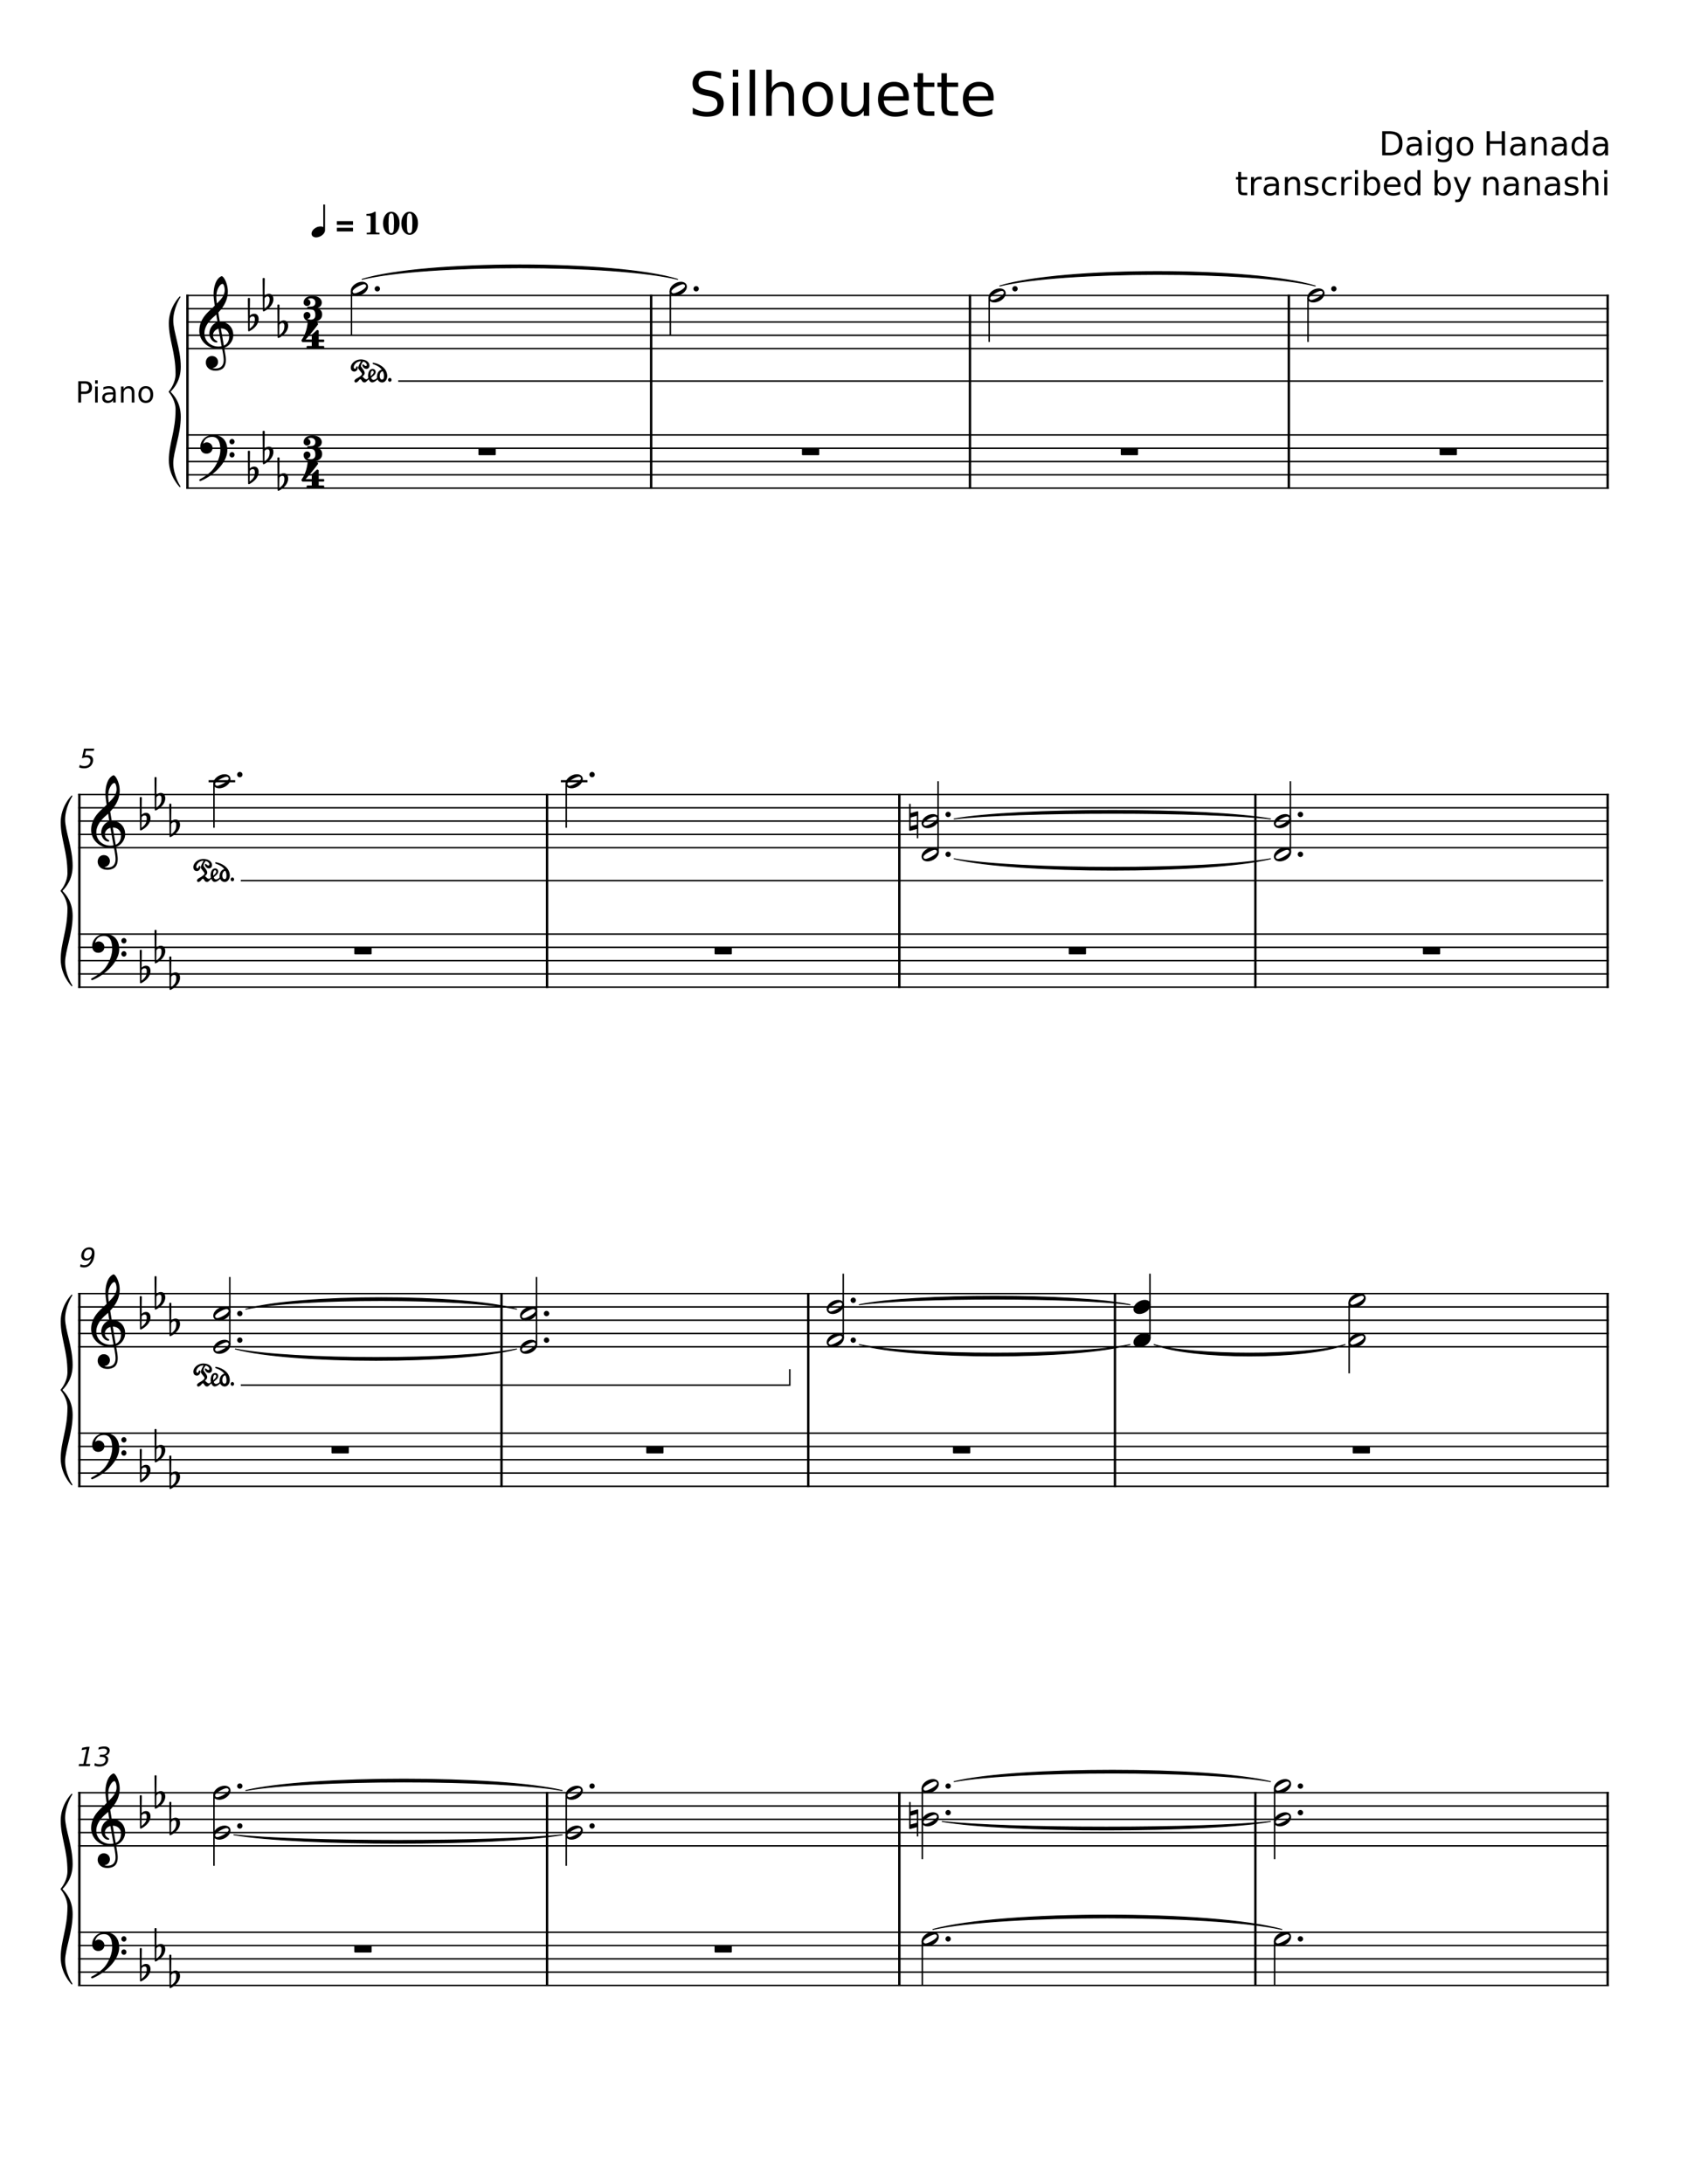 <svg width="3060" height="3960" xmlns="http://www.w3.org/2000/svg" version="1.2" baseProfile="tiny"><path fill="#fff" fill-rule="evenodd" d="M0 0h3060v3960H0V0"/><path class="StaffLines" fill="none" stroke="#000" stroke-width="2.65" stroke-linejoin="bevel" d="M337.873 535.606H2918.27M337.873 559.701H2918.27M337.873 583.795H2918.27M337.873 607.89H2918.27M337.873 631.984H2918.27M337.873 788.598H2918.27M337.873 812.693H2918.27M337.873 836.787H2918.27M337.873 860.882H2918.27M337.873 884.976H2918.27M141.732 1440.48H2918.27M141.732 1464.58H2918.27M141.732 1488.67H2918.27M141.732 1512.77H2918.27M141.732 1536.86H2918.27M141.732 1693.47H2918.27M141.732 1717.57H2918.27M141.732 1741.66H2918.27M141.732 1765.76H2918.27M141.732 1789.85H2918.27M141.732 2345.36H2918.27M141.732 2369.45H2918.27M141.732 2393.55H2918.27M141.732 2417.64H2918.27M141.732 2441.74H2918.27M141.732 2598.35H2918.27M141.732 2622.44H2918.27M141.732 2646.54H2918.27M141.732 2670.63H2918.27M141.732 2694.73H2918.27M141.732 3250.23H2918.27M141.732 3274.33H2918.27M141.732 3298.42H2918.27M141.732 3322.52H2918.27M141.732 3346.61H2918.27M141.732 3503.22H2918.27M141.732 3527.32H2918.27M141.732 3551.41H2918.27M141.732 3575.51H2918.27M141.732 3599.6H2918.27"/><path class="Text" d="M2513.08 242.77v34.016h7.14c6.04 0 10.46-1.368 13.26-4.102 2.8-2.734 4.21-7.055 4.21-12.961 0-5.854-1.41-10.143-4.21-12.867s-7.22-4.086-13.26-4.086h-7.14m-5.93-4.859h12.16c8.48 0 14.7 1.76 18.66 5.281 3.97 3.521 5.95 9.031 5.95 16.531 0 7.542-1.99 13.081-5.98 16.617-3.98 3.537-10.19 5.305-18.63 5.305h-12.16v-43.734m60.86 27.234c-4.35 0-7.37.5-9.04 1.5-1.68 1-2.52 2.698-2.52 5.094 0 1.916.63 3.437 1.89 4.562 1.26 1.125 2.98 1.688 5.14 1.688 2.99 0 5.39-1.06 7.19-3.18 1.8-2.12 2.7-4.94 2.7-8.461v-1.203h-5.36m10.75-2.219v18.719h-5.39v-4.984c-1.23 1.989-2.76 3.458-4.59 4.406-1.83.948-4.08 1.422-6.74 1.422-3.36 0-6.03-.943-8.01-2.828-1.98-1.886-2.97-4.407-2.97-7.563 0-3.698 1.23-6.484 3.7-8.359s6.16-2.813 11.07-2.813h7.54v-.515c0-2.49-.81-4.412-2.44-5.766s-3.92-2.031-6.87-2.031c-1.87 0-3.7.224-5.48.672a22.013 22.013 0 00-5.13 2.015v-4.969c1.98-.77 3.9-1.346 5.75-1.726 1.86-.38 3.66-.57 5.42-.57 4.74 0 8.28 1.231 10.63 3.695 2.34 2.463 3.51 6.195 3.51 11.195m11.11-14.094h5.39v32.813h-5.39v-32.813m0-12.781h5.39v6.828h-5.39v-6.828m38.25 28.813c0-3.907-.8-6.935-2.42-9.086-1.61-2.151-3.87-3.227-6.78-3.227-2.89 0-5.14 1.076-6.75 3.227-1.61 2.151-2.42 5.179-2.42 9.086 0 3.885.81 6.901 2.42 9.047 1.61 2.145 3.86 3.218 6.75 3.218 2.91 0 5.17-1.073 6.78-3.218 1.62-2.146 2.42-5.162 2.42-9.047m5.39 12.703c0 5.594-1.24 9.752-3.72 12.476-2.47 2.724-6.28 4.086-11.4 4.086-1.9 0-3.68-.143-5.36-.429a27.444 27.444 0 01-4.89-1.305v-5.234c1.58.854 3.14 1.486 4.69 1.898 1.54.411 3.11.617 4.71.617 3.54 0 6.18-.924 7.94-2.773 1.76-1.849 2.64-4.638 2.64-8.367v-2.657c-1.11 1.927-2.54 3.37-4.28 4.328-1.74.959-3.82 1.438-6.23 1.438-4.03 0-7.28-1.534-9.74-4.602-2.46-3.067-3.68-7.127-3.68-12.179 0-5.084 1.22-9.159 3.68-12.227 2.46-3.068 5.71-4.601 9.74-4.601 2.41 0 4.49.479 6.23 1.437 1.74.958 3.17 2.406 4.28 4.344v-4.985h5.39v28.735m23.82-24.953c-2.9 0-5.19 1.127-6.86 3.382-1.68 2.256-2.52 5.347-2.52 9.274 0 3.927.83 7.018 2.5 9.273 1.67 2.256 3.96 3.383 6.88 3.383 2.86 0 5.13-1.133 6.82-3.398 1.68-2.266 2.52-5.352 2.52-9.258 0-3.886-.84-6.966-2.52-9.242-1.69-2.276-3.96-3.414-6.82-3.414m0-4.578c4.68 0 8.36 1.523 11.04 4.57 2.67 3.047 4 7.268 4 12.664 0 5.364-1.33 9.575-4 12.633-2.68 3.057-6.36 4.586-11.04 4.586-4.71 0-8.4-1.529-11.07-4.586-2.66-3.058-4-7.269-4-12.633 0-5.396 1.34-9.617 4-12.664 2.67-3.047 6.36-4.57 11.07-4.57M2696.53 237.911h5.92v17.921h21.5v-17.921h5.92v43.734h-5.92v-20.828h-21.5v20.828h-5.92v-43.734m59.78 27.234c-4.35 0-7.37.5-9.05 1.5-1.67 1-2.51 2.698-2.51 5.094 0 1.916.63 3.437 1.89 4.562 1.26 1.125 2.97 1.688 5.14 1.688 2.99 0 5.38-1.06 7.19-3.18 1.8-2.12 2.7-4.94 2.7-8.461v-1.203h-5.36m10.75-2.219v18.719h-5.39v-4.984c-1.23 1.989-2.76 3.458-4.59 4.406-1.84.948-4.08 1.422-6.74 1.422-3.36 0-6.03-.943-8.01-2.828-1.98-1.886-2.97-4.407-2.97-7.563 0-3.698 1.23-6.484 3.7-8.359s6.16-2.813 11.06-2.813h7.55v-.515c0-2.49-.82-4.412-2.45-5.766-1.63-1.354-3.91-2.031-6.86-2.031-1.88 0-3.7.224-5.48.672a21.673 21.673 0 00-5.13 2.015v-4.969c1.98-.77 3.89-1.346 5.75-1.726 1.85-.38 3.66-.57 5.42-.57 4.74 0 8.28 1.231 10.62 3.695 2.35 2.463 3.52 6.195 3.52 11.195m38.39-1.094v19.813h-5.39V262.02c0-3.104-.61-5.43-1.82-6.977-1.21-1.547-3.03-2.32-5.45-2.32-2.91 0-5.21.93-6.89 2.789-1.67 1.859-2.51 4.388-2.51 7.586v18.547h-5.42v-32.813h5.42v5.094c1.28-1.969 2.8-3.443 4.55-4.422 1.75-.979 3.76-1.468 6.04-1.468 3.77 0 6.63 1.166 8.56 3.5 1.94 2.333 2.91 5.765 2.91 10.296m25.64 3.313c-4.35 0-7.37.5-9.05 1.5-1.67 1-2.51 2.698-2.51 5.094 0 1.916.63 3.437 1.89 4.562 1.26 1.125 2.97 1.688 5.14 1.688 2.99 0 5.39-1.06 7.19-3.18 1.8-2.12 2.7-4.94 2.7-8.461v-1.203h-5.36m10.75-2.219v18.719h-5.39v-4.984c-1.23 1.989-2.76 3.458-4.59 4.406-1.84.948-4.08 1.422-6.74 1.422-3.36 0-6.03-.943-8.01-2.828-1.98-1.886-2.97-4.407-2.97-7.563 0-3.698 1.23-6.484 3.7-8.359s6.16-2.813 11.06-2.813h7.55v-.515c0-2.49-.81-4.412-2.44-5.766s-3.92-2.031-6.87-2.031c-1.88 0-3.7.224-5.48.672a22.013 22.013 0 00-5.13 2.015v-4.969c1.98-.77 3.9-1.346 5.75-1.726 1.85-.38 3.66-.57 5.42-.57 4.74 0 8.28 1.231 10.63 3.695 2.34 2.463 3.51 6.195 3.51 11.195m32.7-9.109v-17.766h5.4v45.594h-5.4v-4.922c-1.13 1.948-2.56 3.396-4.29 4.344-1.73.948-3.8 1.422-6.22 1.422-3.97 0-7.2-1.581-9.69-4.743-2.49-3.161-3.73-7.32-3.73-12.476 0-5.156 1.24-9.318 3.73-12.484 2.49-3.167 5.72-4.75 9.69-4.75 2.42 0 4.49.473 6.22 1.421 1.73.948 3.16 2.401 4.29 4.36m-18.37 11.453c0 3.958.81 7.068 2.45 9.328 1.63 2.26 3.87 3.391 6.72 3.391 2.86 0 5.1-1.131 6.74-3.391 1.64-2.26 2.46-5.37 2.46-9.328 0-3.969-.82-7.081-2.46-9.336-1.64-2.255-3.88-3.383-6.74-3.383-2.85 0-5.09 1.128-6.72 3.383-1.64 2.255-2.45 5.367-2.45 9.336m49.77-.125c-4.36 0-7.37.5-9.05 1.5-1.68 1-2.52 2.698-2.52 5.094 0 1.916.63 3.437 1.89 4.562 1.26 1.125 2.98 1.688 5.14 1.688 2.99 0 5.39-1.06 7.19-3.18 1.8-2.12 2.7-4.94 2.7-8.461v-1.203h-5.35m10.75-2.219v18.719h-5.4v-4.984c-1.22 1.989-2.76 3.458-4.59 4.406-1.83.948-4.08 1.422-6.73 1.422-3.37 0-6.04-.943-8.02-2.828-1.98-1.886-2.97-4.407-2.97-7.563 0-3.698 1.24-6.484 3.71-8.359 2.46-1.875 6.15-2.813 11.06-2.813h7.54v-.515c0-2.49-.81-4.412-2.44-5.766s-3.92-2.031-6.87-2.031c-1.87 0-3.7.224-5.47.672a21.914 21.914 0 00-5.14 2.015v-4.969c1.98-.77 3.9-1.346 5.75-1.726 1.86-.38 3.66-.57 5.42-.57 4.74 0 8.29 1.231 10.63 3.695 2.34 2.463 3.52 6.195 3.52 11.195M2251.25 311.82v9.312h11.11v4.188h-11.11v17.812c0 2.677.37 4.396 1.1 5.157.73.76 2.22 1.14 4.46 1.14h5.55v4.516h-5.55c-4.16 0-7.03-.776-8.61-2.328-1.58-1.552-2.37-4.38-2.37-8.485V325.32h-3.96v-4.188h3.96v-9.312h5.42m37.2 14.344a7.247 7.247 0 00-1.98-.766c-.71-.167-1.5-.25-2.36-.25-3.04 0-5.38.99-7.01 2.969-1.63 1.979-2.45 4.828-2.45 8.547v17.281h-5.42v-32.813h5.42v5.094c1.13-1.989 2.6-3.469 4.42-4.437 1.82-.969 4.03-1.453 6.63-1.453.37 0 .77.026 1.22.078.45.052.95.125 1.5.218l.03 5.532m20.55 11.281c-4.36 0-7.37.5-9.05 1.5-1.68 1-2.51 2.698-2.51 5.094 0 1.916.63 3.437 1.89 4.562 1.26 1.125 2.97 1.688 5.14 1.688 2.99 0 5.38-1.06 7.18-3.18 1.81-2.12 2.71-4.94 2.71-8.461v-1.203H2309m10.75-2.219v18.719h-5.39v-4.984c-1.23 1.989-2.76 3.458-4.6 4.406-1.83.948-4.07 1.422-6.73 1.422-3.37 0-6.04-.943-8.02-2.828-1.98-1.886-2.97-4.407-2.97-7.563 0-3.698 1.24-6.484 3.71-8.359 2.47-1.875 6.15-2.813 11.06-2.813h7.55v-.515c0-2.49-.82-4.412-2.45-5.766-1.63-1.354-3.92-2.031-6.87-2.031-1.87 0-3.7.224-5.47.672a21.673 21.673 0 00-5.13 2.015v-4.969c1.97-.77 3.89-1.346 5.75-1.726 1.85-.38 3.66-.57 5.42-.57 4.74 0 8.28 1.231 10.62 3.695 2.35 2.463 3.52 6.195 3.52 11.195m38.39-1.094v19.813h-5.39V334.32c0-3.104-.61-5.43-1.82-6.977-1.22-1.547-3.03-2.32-5.45-2.32-2.91 0-5.21.93-6.89 2.789-1.68 1.859-2.51 4.388-2.51 7.586v18.547h-5.43v-32.813h5.43v5.094c1.28-1.969 2.79-3.443 4.54-4.422 1.75-.979 3.77-1.468 6.05-1.468 3.77 0 6.62 1.166 8.56 3.5 1.94 2.333 2.91 5.765 2.91 10.296m31.65-12.031v5.094a21.245 21.245 0 00-4.75-1.758 21.894 21.894 0 00-5.09-.586c-2.68 0-4.68.412-6.02 1.235-1.34.822-2.01 2.052-2.01 3.687 0 1.25.48 2.232 1.44 2.945.96.714 2.88 1.394 5.76 2.039l1.85.407c3.83.823 6.55 1.981 8.16 3.476 1.61 1.495 2.41 3.581 2.41 6.258 0 3.042-1.2 5.451-3.61 7.227-2.41 1.776-5.73 2.664-9.95 2.664-1.76 0-3.59-.17-5.49-.508-1.9-.339-3.91-.852-6.02-1.539v-5.563c1.99 1.032 3.95 1.808 5.89 2.328 1.93.521 3.85.782 5.75.782 2.53 0 4.48-.435 5.85-1.305 1.37-.87 2.05-2.096 2.05-3.68 0-1.468-.49-2.593-1.48-3.375-.99-.781-3.15-1.531-6.49-2.25l-1.87-.437c-3.34-.709-5.76-1.789-7.24-3.242-1.49-1.454-2.23-3.451-2.23-5.993 0-3.083 1.09-5.466 3.28-7.148 2.19-1.682 5.29-2.523 9.31-2.523 2 0 3.88.148 5.64.445 1.75.297 3.38.737 4.86 1.32m33.94.297v5.031c-1.52-.843-3.04-1.474-4.58-1.89a17.533 17.533 0 00-4.64-.625c-3.5 0-6.21 1.106-8.14 3.32-1.94 2.213-2.9 5.325-2.9 9.336 0 4 .96 7.109 2.9 9.328 1.93 2.219 4.64 3.328 8.14 3.328 1.57 0 3.11-.211 4.64-.633 1.54-.422 3.06-1.049 4.58-1.882v4.968c-1.5.709-3.05 1.237-4.67 1.586-1.61.349-3.33.524-5.14.524-4.94 0-8.86-1.552-11.77-4.657-2.92-3.104-4.37-7.291-4.37-12.562 0-5.354 1.47-9.565 4.41-12.633 2.93-3.068 6.96-4.601 12.09-4.601 1.66 0 3.28.171 4.86.515 1.58.344 3.11.86 4.59 1.547m28.39 3.766a7.308 7.308 0 00-1.97-.766c-.72-.167-1.51-.25-2.37-.25-3.04 0-5.38.99-7.01 2.969-1.63 1.979-2.44 4.828-2.44 8.547v17.281h-5.43v-32.813h5.43v5.094c1.12-1.989 2.59-3.469 4.41-4.437 1.82-.969 4.03-1.453 6.63-1.453.37 0 .77.026 1.22.078.45.052.95.125 1.5.218l.03 5.532m5.64-5.032h5.39v32.813h-5.39v-32.813m0-12.781h5.39v6.828h-5.39v-6.828m40.21 29.219c0-3.969-.82-7.081-2.45-9.336-1.63-2.255-3.87-3.383-6.71-3.383-2.85 0-5.1 1.128-6.73 3.383-1.63 2.255-2.44 5.367-2.44 9.336 0 3.958.81 7.068 2.44 9.328s3.88 3.391 6.73 3.391c2.84 0 5.08-1.131 6.71-3.391s2.45-5.37 2.45-9.328m-18.33-11.453c1.12-1.959 2.55-3.412 4.28-4.36 1.73-.948 3.8-1.421 6.2-1.421 3.98 0 7.22 1.583 9.71 4.75 2.5 3.166 3.75 7.328 3.75 12.484s-1.25 9.315-3.75 12.476c-2.49 3.162-5.73 4.743-9.71 4.743-2.4 0-4.47-.474-6.2-1.422-1.73-.948-3.16-2.396-4.28-4.344v4.922h-5.42v-45.594h5.42v17.766m60.92 10.078v2.625h-24.78c.23 3.719 1.35 6.549 3.35 8.492 2.01 1.943 4.8 2.914 8.37 2.914 2.07 0 4.08-.255 6.02-.765 1.94-.511 3.87-1.271 5.79-2.282v5.094a32.127 32.127 0 01-5.95 1.875c-2.03.427-4.1.641-6.19.641-5.23 0-9.37-1.524-12.43-4.571-3.06-3.047-4.59-7.164-4.59-12.351 0-5.375 1.45-9.641 4.36-12.797 2.9-3.156 6.81-4.734 11.72-4.734 4.42 0 7.91 1.421 10.48 4.265 2.57 2.844 3.85 6.708 3.85 11.594m-5.39-1.594c-.04-2.948-.87-5.299-2.48-7.055-1.61-1.755-3.74-2.632-6.4-2.632-3.01 0-5.41.849-7.22 2.547-1.81 1.697-2.85 4.088-3.12 7.171l19.22-.031m35.83-8.484v-17.766h5.39v45.594H2571v-4.922c-1.14 1.948-2.57 3.396-4.3 4.344-1.73.948-3.8 1.422-6.22 1.422-3.97 0-7.2-1.581-9.69-4.743-2.48-3.161-3.73-7.32-3.73-12.476 0-5.156 1.25-9.318 3.73-12.484 2.49-3.167 5.72-4.75 9.69-4.75 2.42 0 4.49.473 6.22 1.421 1.73.948 3.16 2.401 4.3 4.36m-18.38 11.453c0 3.958.82 7.068 2.45 9.328 1.63 2.26 3.87 3.391 6.72 3.391 2.86 0 5.11-1.131 6.75-3.391 1.64-2.26 2.46-5.37 2.46-9.328 0-3.969-.82-7.081-2.46-9.336-1.64-2.255-3.89-3.383-6.75-3.383-2.85 0-5.09 1.128-6.72 3.383s-2.45 5.367-2.45 9.336M2626.01 337.57c0-3.969-.81-7.081-2.44-9.336s-3.87-3.383-6.71-3.383c-2.86 0-5.1 1.128-6.73 3.383-1.63 2.255-2.44 5.367-2.44 9.336 0 3.958.81 7.068 2.44 9.328s3.87 3.391 6.73 3.391c2.84 0 5.08-1.131 6.71-3.391s2.44-5.37 2.44-9.328m-18.32-11.453c1.12-1.959 2.55-3.412 4.28-4.36 1.73-.948 3.79-1.421 6.2-1.421 3.98 0 7.22 1.583 9.71 4.75 2.5 3.166 3.74 7.328 3.74 12.484s-1.24 9.315-3.74 12.476c-2.49 3.162-5.73 4.743-9.71 4.743-2.41 0-4.47-.474-6.2-1.422-1.73-.948-3.16-2.396-4.28-4.344v4.922h-5.43v-45.594h5.43v17.766m46.51 30.875c-1.53 3.906-3.02 6.455-4.46 7.648-1.44 1.193-3.38 1.789-5.8 1.789h-4.3v-4.515h3.15c1.49 0 2.65-.352 3.47-1.055.81-.703 1.72-2.362 2.72-4.977l.97-2.468-13.28-32.282h5.72l10.25 25.657 10.26-25.657h5.71l-14.41 35.86M2718.31 334.132v19.813h-5.39V334.32c0-3.104-.61-5.43-1.82-6.977-1.21-1.547-3.03-2.32-5.45-2.32-2.91 0-5.21.93-6.89 2.789-1.67 1.859-2.51 4.388-2.51 7.586v18.547h-5.42v-32.813h5.42v5.094c1.28-1.969 2.79-3.443 4.54-4.422 1.75-.979 3.77-1.468 6.05-1.468 3.77 0 6.63 1.166 8.56 3.5 1.94 2.333 2.91 5.765 2.91 10.296m25.64 3.313c-4.35 0-7.37.5-9.05 1.5-1.67 1-2.51 2.698-2.51 5.094 0 1.916.63 3.437 1.89 4.562 1.26 1.125 2.97 1.688 5.14 1.688 2.99 0 5.39-1.06 7.19-3.18 1.8-2.12 2.7-4.94 2.7-8.461v-1.203h-5.36m10.75-2.219v18.719h-5.39v-4.984c-1.23 1.989-2.76 3.458-4.59 4.406-1.84.948-4.08 1.422-6.74 1.422-3.36 0-6.03-.943-8.01-2.828-1.98-1.886-2.97-4.407-2.97-7.563 0-3.698 1.23-6.484 3.7-8.359s6.16-2.813 11.06-2.813h7.55v-.515c0-2.49-.81-4.412-2.44-5.766-1.64-1.354-3.92-2.031-6.87-2.031-1.88 0-3.7.224-5.48.672a21.841 21.841 0 00-5.13 2.015v-4.969c1.98-.77 3.89-1.346 5.75-1.726 1.85-.38 3.66-.57 5.42-.57 4.74 0 8.28 1.231 10.63 3.695 2.34 2.463 3.51 6.195 3.51 11.195m38.39-1.094v19.813h-5.39V334.32c0-3.104-.61-5.43-1.82-6.977-1.21-1.547-3.03-2.32-5.44-2.32-2.92 0-5.22.93-6.9 2.789-1.67 1.859-2.51 4.388-2.51 7.586v18.547h-5.42v-32.813h5.42v5.094c1.28-1.969 2.8-3.443 4.55-4.422 1.75-.979 3.76-1.468 6.04-1.468 3.77 0 6.63 1.166 8.57 3.5 1.93 2.333 2.9 5.765 2.9 10.296m25.64 3.313c-4.35 0-7.37.5-9.04 1.5-1.68 1-2.52 2.698-2.52 5.094 0 1.916.63 3.437 1.89 4.562 1.26 1.125 2.97 1.688 5.14 1.688 2.99 0 5.39-1.06 7.19-3.18 1.8-2.12 2.7-4.94 2.7-8.461v-1.203h-5.36m10.75-2.219v18.719h-5.39v-4.984c-1.23 1.989-2.76 3.458-4.59 4.406-1.84.948-4.08 1.422-6.74 1.422-3.36 0-6.03-.943-8.01-2.828-1.98-1.886-2.97-4.407-2.97-7.563 0-3.698 1.23-6.484 3.7-8.359s6.16-2.813 11.06-2.813h7.55v-.515c0-2.49-.81-4.412-2.44-5.766s-3.92-2.031-6.87-2.031c-1.88 0-3.7.224-5.48.672a22.013 22.013 0 00-5.13 2.015v-4.969c1.98-.77 3.9-1.346 5.75-1.726 1.85-.38 3.66-.57 5.42-.57 4.74 0 8.28 1.231 10.63 3.695 2.34 2.463 3.51 6.195 3.51 11.195m32.03-13.125v5.094a21.245 21.245 0 00-4.75-1.758 21.894 21.894 0 00-5.09-.586c-2.68 0-4.69.412-6.02 1.235-1.34.822-2.01 2.052-2.01 3.687 0 1.25.48 2.232 1.44 2.945.95.714 2.88 1.394 5.76 2.039l1.85.407c3.83.823 6.55 1.981 8.16 3.476 1.61 1.495 2.41 3.581 2.41 6.258 0 3.042-1.2 5.451-3.61 7.227-2.42 1.776-5.73 2.664-9.95 2.664-1.76 0-3.59-.17-5.49-.508-1.9-.339-3.91-.852-6.02-1.539v-5.563c1.99 1.032 3.95 1.808 5.89 2.328 1.93.521 3.85.782 5.75.782 2.53 0 4.48-.435 5.85-1.305 1.37-.87 2.05-2.096 2.05-3.68 0-1.468-.49-2.593-1.48-3.375-.99-.781-3.15-1.531-6.49-2.25l-1.87-.437c-3.35-.709-5.76-1.789-7.24-3.242-1.49-1.454-2.23-3.451-2.23-5.993 0-3.083 1.09-5.466 3.28-7.148 2.19-1.682 5.29-2.523 9.31-2.523 2 0 3.88.148 5.64.445 1.75.297 3.37.737 4.86 1.32m37.61 12.031v19.813h-5.39V334.32c0-3.104-.6-5.43-1.82-6.977-1.21-1.547-3.03-2.32-5.44-2.32-2.92 0-5.22.93-6.89 2.789-1.68 1.859-2.52 4.388-2.52 7.586v18.547h-5.42v-45.594h5.42v17.875c1.28-1.969 2.8-3.443 4.55-4.422 1.75-.979 3.76-1.468 6.04-1.468 3.78 0 6.63 1.166 8.57 3.5 1.93 2.333 2.9 5.765 2.9 10.296m10.74-13h5.39v32.813h-5.39v-32.813m0-12.781h5.39v6.828h-5.39v-6.828M1307.87 132.438v10.578c-4.12-1.969-8.01-3.435-11.66-4.399-3.65-.963-7.18-1.445-10.59-1.445-5.9 0-10.46 1.146-13.66 3.437-3.2 2.292-4.81 5.547-4.81 9.766 0 3.552 1.07 6.232 3.2 8.039 2.13 1.807 6.17 3.263 12.12 4.367l6.54 1.344c8.1 1.542 14.07 4.255 17.92 8.141 3.85 3.885 5.77 9.088 5.77 15.609 0 7.771-2.6 13.661-7.81 17.672-5.21 4.01-12.85 6.016-22.91 6.016-3.8 0-7.84-.43-12.11-1.29-4.28-.859-8.71-2.132-13.29-3.82v-11.172c4.4 2.469 8.72 4.331 12.94 5.586 4.23 1.255 8.38 1.883 12.46 1.883 6.19 0 10.97-1.219 14.34-3.656 3.37-2.438 5.05-5.912 5.05-10.422 0-3.938-1.21-7.016-3.62-9.234-2.42-2.219-6.39-3.886-11.91-5l-6.61-1.282c-8.09-1.614-13.95-4.14-17.56-7.578-3.61-3.437-5.42-8.219-5.42-14.344 0-7.083 2.5-12.666 7.49-16.75 4.99-4.083 11.88-6.125 20.65-6.125 3.76 0 7.59.342 11.5 1.024 3.9.682 7.9 1.7 11.98 3.055m21.3 17.406h9.89V210h-9.89v-60.156m0-23.422h9.89v12.516h-9.89v-12.516m30.55 0h9.89V210h-9.89v-83.578m80.56 47.266V210h-9.89v-35.984c0-5.698-1.11-9.961-3.33-12.789-2.22-2.829-5.55-4.243-9.98-4.243-5.34 0-9.55 1.701-12.63 5.102-3.08 3.401-4.62 8.039-4.62 13.914v34h-9.94v-83.578h9.94v32.766c2.36-3.615 5.15-6.318 8.36-8.11 3.2-1.792 6.9-2.687 11.09-2.687 6.91 0 12.13 2.14 15.68 6.422 3.55 4.281 5.32 10.572 5.32 18.875m43-16.922c-5.29 0-9.48 2.067-12.56 6.203-3.09 4.135-4.63 9.802-4.63 17s1.53 12.864 4.6 17c3.06 4.135 7.26 6.203 12.59 6.203 5.27 0 9.44-2.076 12.52-6.227s4.62-9.81 4.62-16.976c0-7.125-1.54-12.774-4.62-16.946-3.08-4.171-7.25-6.257-12.52-6.257m0-8.375c8.59 0 15.34 2.794 20.25 8.382 4.91 5.589 7.36 13.321 7.36 23.196 0 9.854-2.45 17.583-7.36 23.187-4.91 5.604-11.66 8.407-20.25 8.407-8.63 0-15.38-2.803-20.27-8.407-4.89-5.604-7.34-13.333-7.34-23.187 0-9.875 2.45-17.607 7.34-23.196 4.89-5.588 11.64-8.382 20.27-8.382m42.97 37.875v-36.422h9.89v36.047c0 5.687 1.11 9.955 3.33 12.804 2.22 2.849 5.54 4.274 9.98 4.274 5.33 0 9.55-1.701 12.65-5.102 3.1-3.401 4.65-8.039 4.65-13.914v-34.109h9.89V210h-9.89v-9.234c-2.4 3.645-5.18 6.356-8.35 8.132-3.18 1.776-6.86 2.665-11.04 2.665-6.91 0-12.15-2.149-15.74-6.446-3.58-4.297-5.37-10.581-5.37-18.851m122.19-8.813v4.828h-45.46c.44 6.802 2.49 11.985 6.16 15.547 3.67 3.563 8.77 5.344 15.33 5.344 3.8 0 7.48-.464 11.04-1.391 3.57-.927 7.1-2.323 10.61-4.187v9.344a60.18 60.18 0 01-10.91 3.437c-3.73.792-7.5 1.188-11.32 1.188-9.61 0-17.21-2.795-22.81-8.383-5.61-5.589-8.41-13.144-8.41-22.664 0-9.855 2.66-17.672 7.98-23.453 5.31-5.782 12.49-8.672 21.52-8.672 8.09 0 14.49 2.604 19.2 7.812 4.71 5.208 7.07 12.292 7.07 21.25m-9.9-2.906c-.07-5.406-1.58-9.721-4.53-12.945-2.96-3.224-6.87-4.836-11.73-4.836-5.52 0-9.94 1.56-13.25 4.679-3.31 3.12-5.22 7.508-5.72 13.164l35.23-.062m35.88-41.781v17.078h20.36v7.687h-20.36v32.657c0 4.895.67 8.044 2.02 9.445 1.34 1.401 4.07 2.101 8.18 2.101h10.16V210h-10.16c-7.62 0-12.89-1.424-15.79-4.273-2.9-2.849-4.35-8.029-4.35-15.539v-32.657h-7.25v-7.687h7.25v-17.078h9.94m43.12 0v17.078h20.36v7.687h-20.36v32.657c0 4.895.68 8.044 2.02 9.445 1.34 1.401 4.07 2.101 8.19 2.101h10.15V210h-10.15c-7.63 0-12.89-1.424-15.79-4.273-2.9-2.849-4.35-8.029-4.35-15.539v-32.657h-7.25v-7.687h7.25v-17.078h9.93m84.82 44.687v4.828h-45.46c.44 6.802 2.49 11.985 6.16 15.547 3.67 3.563 8.78 5.344 15.33 5.344 3.8 0 7.48-.464 11.05-1.391 3.56-.927 7.09-2.323 10.6-4.187v9.344a60.18 60.18 0 01-10.91 3.437c-3.72.792-7.5 1.188-11.32 1.188-9.6 0-17.21-2.795-22.81-8.383-5.61-5.589-8.41-13.144-8.41-22.664 0-9.855 2.66-17.672 7.98-23.453 5.32-5.782 12.49-8.672 21.52-8.672 8.1 0 14.5 2.604 19.2 7.812 4.71 5.208 7.07 12.292 7.07 21.25m-9.89-2.906c-.08-5.406-1.59-9.721-4.54-12.945-2.96-3.224-6.86-4.836-11.73-4.836-5.52 0-9.94 1.56-13.25 4.679-3.31 3.12-5.22 7.508-5.72 13.164l35.24-.062"/><path class="MeasureNumber" d="M143.529 3198.06h7.735l5.671-26.7-8.765 1.68.922-4.31 8.718-1.69h4.735l-6.594 31.02h7.734l-.843 3.98h-20.157l.844-3.98m47.219-14.89c2.167.49 3.724 1.5 4.672 3.03.948 1.53 1.182 3.42.703 5.67-.74 3.45-2.497 6.12-5.273 8.02-2.776 1.89-6.352 2.84-10.727 2.84-1.469 0-2.948-.14-4.438-.44a28.27 28.27 0 01-4.546-1.31l.984-4.56c1.146.76 2.458 1.33 3.937 1.73 1.48.39 3.068.58 4.766.58 2.969 0 5.357-.58 7.164-1.76 1.807-1.17 2.945-2.87 3.414-5.1.438-2.06.058-3.68-1.14-4.84-1.198-1.17-3.084-1.75-5.657-1.75h-4.078l.828-3.89h4.266c2.323 0 4.201-.47 5.633-1.39 1.432-.93 2.336-2.27 2.711-4.02.385-1.8.041-3.18-1.032-4.14-1.072-.96-2.796-1.44-5.171-1.44-1.292 0-2.711.14-4.258.42-1.547.29-3.274.72-5.18 1.32l.906-4.22c1.896-.5 3.657-.88 5.282-1.13 1.625-.25 3.135-.37 4.531-.37 3.594 0 6.263.81 8.008 2.44 1.744 1.63 2.32 3.84 1.726 6.62-.406 1.94-1.307 3.58-2.703 4.92-1.396 1.33-3.172 2.26-5.328 2.77M145.154 2296.43l.922-4.31c1.073.56 2.185.99 3.336 1.29 1.151.3 2.315.45 3.492.45 3.125 0 5.735-1.05 7.828-3.15 2.094-2.1 3.714-5.29 4.86-9.57-1.188 1.34-2.555 2.37-4.102 3.09a11.366 11.366 0 01-4.851 1.08c-3.5 0-6.045-1.06-7.633-3.18-1.589-2.12-1.992-5.01-1.211-8.68.771-3.59 2.448-6.48 5.031-8.65 2.583-2.17 5.641-3.26 9.172-3.26 4.052 0 6.815 1.55 8.289 4.65 1.474 3.1 1.581 7.6.32 13.51-1.177 5.52-3.422 9.93-6.734 13.22-3.313 3.29-7.182 4.94-11.609 4.94-1.188 0-2.365-.12-3.532-.36-1.166-.24-2.359-.6-3.578-1.07m12.578-14.82c2.125 0 3.964-.73 5.516-2.18 1.552-1.46 2.599-3.45 3.141-5.98.531-2.52.33-4.51-.602-5.97-.932-1.46-2.461-2.19-4.586-2.19-2.125 0-3.963.73-5.516 2.19-1.552 1.46-2.593 3.45-3.125 5.97-.541 2.53-.346 4.52.586 5.98.933 1.45 2.461 2.18 4.586 2.18M152.357 1357.29h18.578l-.843 3.99h-14.25l-1.828 8.58c.739-.23 1.466-.41 2.179-.53.714-.12 1.414-.18 2.102-.18 3.906 0 6.771 1.07 8.594 3.21 1.823 2.14 2.349 5.04 1.578 8.7-.802 3.77-2.597 6.7-5.383 8.79-2.787 2.09-6.315 3.13-10.586 3.13a26.21 26.21 0 01-4.406-.38 32.508 32.508 0 01-4.485-1.14l1.016-4.75c1.24.77 2.57 1.33 3.992 1.71 1.422.37 2.966.56 4.633.56 2.708 0 5.003-.71 6.883-2.13s3.081-3.35 3.601-5.79c.511-2.44.128-4.37-1.148-5.79-1.276-1.42-3.263-2.13-5.961-2.13-1.271 0-2.563.14-3.875.42-1.313.28-2.693.72-4.141 1.31l3.75-17.58"/><path class="InstrumentName" d="M147.154 695.448v14.515h6.578c2.438 0 4.321-.63 5.649-1.89 1.328-1.261 1.992-3.052 1.992-5.375 0-2.313-.664-4.099-1.992-5.36-1.328-1.26-3.211-1.89-5.649-1.89h-6.578m-5.219-4.297h11.797c4.334 0 7.61.979 9.828 2.937 2.219 1.959 3.329 4.828 3.329 8.61 0 3.812-1.11 6.692-3.329 8.64-2.218 1.948-5.494 2.922-9.828 2.922h-6.578v15.531h-5.219v-38.64m30.579 9.656h4.75v28.984h-4.75v-28.984m0-11.281h4.75v6.031h-4.75v-6.031m27.89 25.703c-3.854 0-6.523.437-8.008 1.312-1.484.875-2.226 2.375-2.226 4.5 0 1.688.557 3.029 1.672 4.024 1.114.995 2.63 1.492 4.547 1.492 2.635 0 4.752-.935 6.351-2.805 1.599-1.87 2.399-4.362 2.399-7.476v-1.047h-4.735m9.5-1.969v16.531h-4.765v-4.406c-1.094 1.761-2.451 3.06-4.071 3.899-1.619.838-3.601 1.257-5.945 1.257-2.969 0-5.328-.833-7.078-2.5-1.75-1.666-2.625-3.895-2.625-6.687 0-3.261 1.091-5.719 3.273-7.375 2.183-1.656 5.435-2.485 9.758-2.485h6.688v-.468c0-2.188-.722-3.88-2.164-5.078-1.443-1.198-3.467-1.797-6.071-1.797a19.72 19.72 0 00-4.836.593c-1.567.396-3.075.99-4.523 1.782v-4.407a32.614 32.614 0 015.07-1.507 23.642 23.642 0 014.789-.508c4.188 0 7.318 1.088 9.391 3.265 2.073 2.178 3.109 5.474 3.109 9.891m33.891-.969v17.5h-4.766v-17.343c0-2.74-.534-4.792-1.601-6.157-1.068-1.364-2.675-2.047-4.821-2.047-2.573 0-4.601.821-6.086 2.461-1.484 1.641-2.226 3.878-2.226 6.711v16.375h-4.781v-28.984h4.781v4.5c1.146-1.74 2.489-3.042 4.031-3.906 1.542-.865 3.323-1.297 5.344-1.297 3.333 0 5.854 1.031 7.562 3.094 1.709 2.062 2.563 5.093 2.563 9.093m20.703-8.14c-2.552 0-4.57.995-6.055 2.984-1.484 1.99-2.226 4.719-2.226 8.188 0 3.468.739 6.2 2.218 8.195 1.48 1.995 3.5 2.992 6.063 2.992 2.542 0 4.555-1.003 6.039-3.008s2.227-4.731 2.227-8.179c0-3.427-.743-6.146-2.227-8.157-1.484-2.01-3.497-3.015-6.039-3.015m0-4.047c4.146 0 7.401 1.346 9.766 4.039 2.364 2.693 3.546 6.419 3.546 11.18 0 4.75-1.182 8.474-3.546 11.171-2.365 2.698-5.62 4.047-9.766 4.047-4.156 0-7.411-1.349-9.766-4.047-2.354-2.697-3.531-6.421-3.531-11.171 0-4.761 1.177-8.487 3.531-11.18 2.355-2.693 5.61-4.039 9.766-4.039"/><path class="TieSegment" stroke="#000" stroke-width="1.69" stroke-linecap="round" stroke-linejoin="round" fill-rule="evenodd" d="M1558.54 2437.76c98.27 20.72 393.06 20.72 491.32 0-98.26 27.47-393.05 27.47-491.32 0M445.827 2373.43c98.264-27.47 393.055-27.47 491.319 0-98.264-20.72-393.055-20.72-491.319 0M426.8 2445.71c102.069 20.72 408.277 20.72 510.346 0-102.069 27.47-408.277 27.47-510.346 0M2093.23 2437.76c69.33 20.72 277.32 20.72 346.65 0-69.33 27.47-277.32 27.47-346.65 0M1558.54 2365.48c98.27-20.4 393.06-20.4 491.32 0-98.26-13.66-393.05-13.66-491.32 0M1730.64 1484.7c114.79-20.4 459.15-20.4 573.94 0-114.79-13.66-459.15-13.66-573.94 0M1730.64 1556.98c114.79 20.72 459.15 20.72 573.94 0-114.79 27.47-459.15 27.47-573.94 0M1813.47 518.431c114.46-34.696 457.85-34.696 572.31 0-114.46-27.949-457.85-27.949-572.31 0M656.799 506.384c114.462-34.696 457.851-34.696 572.311 0-114.46-27.949-457.849-27.949-572.311 0M445.827 3246.26c114.79-27.47 459.157-27.47 573.943 0-114.786-20.72-459.153-20.72-573.943 0M424.15 3326.49c119.125 13.66 476.499 13.66 595.62 0-119.121 20.4-476.495 20.4-595.62 0M1708.96 3302.4c119.12 13.65 476.5 13.65 595.62 0-119.12 20.4-476.5 20.4-595.62 0M1730.64 3230.11c114.79-27.46 459.15-27.46 573.94 0-114.79-20.72-459.15-20.72-573.94 0M1692.17 3498.1c126.59-34.7 506.37-34.7 632.96 0-126.59-27.95-506.37-27.95-632.96 0"/><path class="BarLine" fill="none" stroke="#000" stroke-width="4.34" stroke-linejoin="bevel" d="M2337.76 534.281v254.317M143.901 1439.16v254.31M992.305 1439.16v254.31M1631.29 1439.16v254.31M2277.11 3248.91v254.31M1631.29 3248.91v254.31M2916.1 534.281v254.317M2277.11 1439.16v254.31M2916.1 1439.16v254.31M143.901 2344.03v254.32M992.305 3248.91v254.31M143.901 3248.91v254.31M2916.1 3248.91v254.31M1181.09 534.281v254.317M340.042 534.281v254.317M2916.1 2344.03v254.32M2022.4 2344.03v254.32M909.678 2344.03v254.32M1759.43 534.281v254.317M1466.04 2344.03v254.32M2916.1 1692.15v99.03M143.901 3501.9v99.03M2916.1 3501.9v99.03M1466.04 2597.02v99.03M992.305 3501.9v99.03M2022.4 2597.02v99.03M340.042 787.273v99.029M1631.29 3501.9v99.03M1631.29 1692.15v99.03M2916.1 2597.02v99.03M992.305 1692.15v99.03M2277.11 1692.15v99.03M143.901 2597.02v99.03M909.678 2597.02v99.03M143.901 1692.15v99.03M2277.11 3501.9v99.03M2916.1 787.273v99.029M2337.76 787.273v99.029M1181.09 787.273v99.029M1759.43 787.273v99.029"/><path class="Accidental" d="M1665.113 1471.036c-.18-.196-.482-.286-.859-.286l-.195.09h-.09l-12.153 3.373v-16.866h-2.696v47.707c0 1.054.873 1.25 1.732 1.25l12.153-3.373v16.866h2.59v-47.707c0-.377-.181-.858-.482-1.054m-13.297 26.986v-15.812l11.189-3.178v15.903l-11.19 3.087M1665.113 3280.786c-.18-.196-.482-.286-.859-.286l-.195.09h-.09l-12.153 3.373v-16.866h-2.696v47.707c0 1.054.873 1.25 1.732 1.25l12.153-3.373v16.866h2.59v-47.707c0-.377-.181-.858-.482-1.054m-13.297 26.986v-15.812l11.189-3.178v15.903l-11.19 3.087"/><path class="LedgerLine" fill="none" stroke="#000" stroke-width="3.86" stroke-linejoin="bevel" d="M378.378 1416.39h48.181M1017.36 1416.39h48.19"/><path class="Stem" fill="none" stroke="#000" stroke-width="2.65" stroke-linejoin="bevel" d="M1529.52 2425.83v-116.61M388.136 1420.44v80.28M1794.24 539.654v80.283M1215.91 527.607v80.283M973.16 2437.88v-122.64M1027.12 1420.44v80.28M2085.88 2425.83v-116.61M388.136 3254.28v128.47M416.801 2437.88v-122.64M1672.94 3242.23v128.48M2447.23 2361.45v128.47M2372.58 539.654v80.283M2340.6 1545.05v-128.66M1027.12 3254.28v128.47M2311.93 3242.23v128.48M1701.61 1545.05v-128.66M637.571 527.607v80.283M1672.94 3519.32v80.28M2311.93 3519.32v80.28"/><path class="Note" d="M407.337 1403.665c-9.352 0-20.526 7.816-20.526 16.776 0 4.141 2.982 8.764 10.797 8.764 10.015 0 20.526-8.192 20.526-16.67 0-5.692-4.82-8.87-10.797-8.87m-13.298 21.007c-3.177 0-3.855-2.59-3.855-3.463 0-4.729 16.189-13.011 20.721-13.011 2.32 0 3.856 1.355 3.856 3.463 0 4.82-16.294 13.011-20.722 13.011M1046.326 1403.665c-9.352 0-20.526 7.816-20.526 16.776 0 4.141 2.982 8.764 10.797 8.764 10.015 0 20.526-8.192 20.526-16.67 0-5.692-4.82-8.87-10.797-8.87m-13.298 21.007c-3.177 0-3.855-2.59-3.855-3.463 0-4.729 16.189-13.011 20.722-13.011 2.319 0 3.855 1.355 3.855 3.463 0 4.82-16.294 13.011-20.722 13.011M2055.89 2373.5c0 4.142 2.982 8.765 10.797 8.765 10.015 0 20.526-8.192 20.526-16.67 0-5.692-4.82-8.87-10.797-8.87-9.352 0-20.526 7.906-20.526 16.776M2055.89 2433.74c0 4.142 2.982 8.765 10.797 8.765 10.015 0 20.526-8.192 20.526-16.67 0-5.692-4.82-8.87-10.797-8.87-9.352 0-20.526 7.906-20.526 16.776M2331.136 1536.185c-9.352 0-20.526 7.816-20.526 16.776 0 4.141 2.982 8.764 10.797 8.764 10.015 0 20.526-8.192 20.526-16.67 0-5.692-4.819-8.87-10.797-8.87m-13.298 21.007c-3.177 0-3.855-2.59-3.855-3.463 0-4.729 16.189-13.011 20.722-13.011 2.319 0 3.855 1.355 3.855 3.463 0 4.82-16.294 13.011-20.722 13.011M1692.146 3225.465c-9.352 0-20.526 7.816-20.526 16.776 0 4.141 2.982 8.764 10.797 8.764 10.015 0 20.526-8.192 20.526-16.67 0-5.692-4.82-8.87-10.797-8.87m-13.298 21.007c-3.177 0-3.855-2.59-3.855-3.463 0-4.729 16.189-13.011 20.722-13.011 2.319 0 3.855 1.355 3.855 3.463 0 4.82-16.294 13.011-20.722 13.011M1046.326 3309.795c-9.352 0-20.526 7.816-20.526 16.776 0 4.141 2.982 8.764 10.797 8.764 10.015 0 20.526-8.192 20.526-16.67 0-5.692-4.82-8.87-10.797-8.87m-13.298 21.007c-3.177 0-3.855-2.59-3.855-3.463 0-4.729 16.189-13.011 20.722-13.011 2.319 0 3.855 1.355 3.855 3.463 0 4.82-16.294 13.011-20.722 13.011M1235.106 510.834c-9.352 0-20.526 7.816-20.526 16.776 0 4.141 2.982 8.764 10.797 8.764 10.015 0 20.526-8.192 20.526-16.67 0-5.692-4.82-8.87-10.797-8.87m-13.298 21.007c-3.177 0-3.855-2.59-3.855-3.463 0-4.729 16.189-13.011 20.722-13.011 2.319 0 3.855 1.355 3.855 3.463 0 4.82-16.294 13.011-20.722 13.011M2331.136 1475.945c-9.352 0-20.526 7.816-20.526 16.776 0 4.141 2.982 8.764 10.797 8.764 10.015 0 20.526-8.192 20.526-16.67 0-5.692-4.819-8.87-10.797-8.87m-13.298 21.007c-3.177 0-3.855-2.59-3.855-3.463 0-4.729 16.189-13.011 20.722-13.011 2.319 0 3.855 1.355 3.855 3.463 0 4.82-16.294 13.011-20.722 13.011M2331.136 3225.465c-9.352 0-20.526 7.816-20.526 16.776 0 4.141 2.982 8.764 10.797 8.764 10.015 0 20.526-8.192 20.526-16.67 0-5.692-4.819-8.87-10.797-8.87m-13.298 21.007c-3.177 0-3.855-2.59-3.855-3.463 0-4.729 16.189-13.011 20.722-13.011 2.319 0 3.855 1.355 3.855 3.463 0 4.82-16.294 13.011-20.722 13.011M1520.056 2356.725c-9.352 0-20.526 7.816-20.526 16.776 0 4.141 2.982 8.764 10.797 8.764 10.015 0 20.526-8.192 20.526-16.67 0-5.692-4.82-8.87-10.797-8.87m-13.298 21.007c-3.177 0-3.855-2.59-3.855-3.463 0-4.729 16.189-13.011 20.722-13.011 2.319 0 3.855 1.355 3.855 3.463 0 4.82-16.294 13.011-20.722 13.011M2331.136 3285.695c-9.352 0-20.526 7.816-20.526 16.776 0 4.141 2.982 8.764 10.797 8.764 10.015 0 20.526-8.192 20.526-16.67 0-5.692-4.819-8.87-10.797-8.87m-13.298 21.007c-3.177 0-3.855-2.59-3.855-3.463 0-4.729 16.189-13.011 20.722-13.011 2.319 0 3.855 1.355 3.855 3.463 0 4.82-16.294 13.011-20.722 13.011M1520.056 2416.965c-9.352 0-20.526 7.816-20.526 16.776 0 4.141 2.982 8.764 10.797 8.764 10.015 0 20.526-8.192 20.526-16.67 0-5.692-4.82-8.87-10.797-8.87m-13.298 21.007c-3.177 0-3.855-2.59-3.855-3.463 0-4.729 16.189-13.011 20.722-13.011 2.319 0 3.855 1.355 3.855 3.463 0 4.82-16.294 13.011-20.722 13.011M656.772 510.834c-9.352 0-20.526 7.816-20.526 16.776 0 4.141 2.982 8.764 10.797 8.764 10.015 0 20.526-8.192 20.526-16.67 0-5.692-4.819-8.87-10.797-8.87m-13.298 21.007c-3.177 0-3.855-2.59-3.855-3.463 0-4.729 16.189-13.011 20.721-13.011 2.32 0 3.856 1.355 3.856 3.463 0 4.82-16.294 13.011-20.722 13.011M963.696 2429.015c-9.352 0-20.526 7.816-20.526 16.776 0 4.141 2.982 8.764 10.797 8.764 10.015 0 20.526-8.192 20.526-16.67 0-5.692-4.82-8.87-10.797-8.87m-13.298 21.007c-3.177 0-3.855-2.59-3.855-3.463 0-4.729 16.189-13.011 20.721-13.011 2.32 0 3.856 1.355 3.856 3.463 0 4.82-16.294 13.011-20.722 13.011M407.337 3309.795c-9.352 0-20.526 7.816-20.526 16.776 0 4.141 2.982 8.764 10.797 8.764 10.015 0 20.526-8.192 20.526-16.67 0-5.692-4.82-8.87-10.797-8.87m-13.298 21.007c-3.177 0-3.855-2.59-3.855-3.463 0-4.729 16.189-13.011 20.721-13.011 2.32 0 3.856 1.355 3.856 3.463 0 4.82-16.294 13.011-20.722 13.011M407.337 3237.505c-9.352 0-20.526 7.816-20.526 16.776 0 4.141 2.982 8.764 10.797 8.764 10.015 0 20.526-8.192 20.526-16.67 0-5.692-4.82-8.87-10.797-8.87m-13.298 21.007c-3.177 0-3.855-2.59-3.855-3.463 0-4.729 16.189-13.011 20.721-13.011 2.32 0 3.856 1.355 3.856 3.463 0 4.82-16.294 13.011-20.722 13.011M1813.446 522.881c-9.352 0-20.526 7.816-20.526 16.776 0 4.141 2.982 8.764 10.797 8.764 10.015 0 20.526-8.192 20.526-16.67 0-5.692-4.819-8.87-10.797-8.87m-13.298 21.007c-3.177 0-3.855-2.59-3.855-3.463 0-4.729 16.189-13.011 20.722-13.011 2.319 0 3.855 1.355 3.855 3.463 0 4.82-16.294 13.011-20.722 13.011M1046.326 3237.505c-9.352 0-20.526 7.816-20.526 16.776 0 4.141 2.982 8.764 10.797 8.764 10.015 0 20.526-8.192 20.526-16.67 0-5.692-4.82-8.87-10.797-8.87m-13.298 21.007c-3.177 0-3.855-2.59-3.855-3.463 0-4.729 16.189-13.011 20.722-13.011 2.319 0 3.855 1.355 3.855 3.463 0 4.82-16.294 13.011-20.722 13.011M407.337 2429.015c-9.352 0-20.526 7.816-20.526 16.776 0 4.141 2.982 8.764 10.797 8.764 10.015 0 20.526-8.192 20.526-16.67 0-5.692-4.82-8.87-10.797-8.87m-13.298 21.007c-3.177 0-3.855-2.59-3.855-3.463 0-4.729 16.189-13.011 20.721-13.011 2.32 0 3.856 1.355 3.856 3.463 0 4.82-16.294 13.011-20.722 13.011M1692.146 1536.185c-9.352 0-20.526 7.816-20.526 16.776 0 4.141 2.982 8.764 10.797 8.764 10.015 0 20.526-8.192 20.526-16.67 0-5.692-4.82-8.87-10.797-8.87m-13.298 21.007c-3.177 0-3.855-2.59-3.855-3.463 0-4.729 16.189-13.011 20.722-13.011 2.319 0 3.855 1.355 3.855 3.463 0 4.82-16.294 13.011-20.722 13.011M407.337 2368.775c-9.352 0-20.526 7.816-20.526 16.776 0 4.141 2.982 8.764 10.797 8.764 10.015 0 20.526-8.192 20.526-16.67 0-5.692-4.82-8.87-10.797-8.87m-13.298 21.007c-3.177 0-3.855-2.59-3.855-3.463 0-4.729 16.189-13.011 20.721-13.011 2.32 0 3.856 1.355 3.856 3.463 0 4.82-16.294 13.011-20.722 13.011M1692.146 1475.945c-9.352 0-20.526 7.816-20.526 16.776 0 4.141 2.982 8.764 10.797 8.764 10.015 0 20.526-8.192 20.526-16.67 0-5.692-4.82-8.87-10.797-8.87m-13.298 21.007c-3.177 0-3.855-2.59-3.855-3.463 0-4.729 16.189-13.011 20.722-13.011 2.319 0 3.855 1.355 3.855 3.463 0 4.82-16.294 13.011-20.722 13.011M963.696 2368.775c-9.352 0-20.526 7.816-20.526 16.776 0 4.141 2.982 8.764 10.797 8.764 10.015 0 20.526-8.192 20.526-16.67 0-5.692-4.82-8.87-10.797-8.87m-13.298 21.007c-3.177 0-3.855-2.59-3.855-3.463 0-4.729 16.189-13.011 20.721-13.011 2.32 0 3.856 1.355 3.856 3.463 0 4.82-16.294 13.011-20.722 13.011M2466.436 2344.675c-9.352 0-20.526 7.816-20.526 16.776 0 4.141 2.982 8.764 10.797 8.764 10.015 0 20.526-8.192 20.526-16.67 0-5.692-4.82-8.87-10.797-8.87m-13.298 21.007c-3.177 0-3.855-2.59-3.855-3.463 0-4.729 16.189-13.011 20.722-13.011 2.319 0 3.855 1.355 3.855 3.463 0 4.82-16.294 13.011-20.722 13.011M2466.436 2416.965c-9.352 0-20.526 7.816-20.526 16.776 0 4.141 2.982 8.764 10.797 8.764 10.015 0 20.526-8.192 20.526-16.67 0-5.692-4.82-8.87-10.797-8.87m-13.298 21.007c-3.177 0-3.855-2.59-3.855-3.463 0-4.729 16.189-13.011 20.722-13.011 2.319 0 3.855 1.355 3.855 3.463 0 4.82-16.294 13.011-20.722 13.011M1692.146 3285.695c-9.352 0-20.526 7.816-20.526 16.776 0 4.141 2.982 8.764 10.797 8.764 10.015 0 20.526-8.192 20.526-16.67 0-5.692-4.82-8.87-10.797-8.87m-13.298 21.007c-3.177 0-3.855-2.59-3.855-3.463 0-4.729 16.189-13.011 20.722-13.011 2.319 0 3.855 1.355 3.855 3.463 0 4.82-16.294 13.011-20.722 13.011M2391.776 522.881c-9.352 0-20.526 7.816-20.526 16.776 0 4.141 2.982 8.764 10.797 8.764 10.015 0 20.526-8.192 20.526-16.67 0-5.692-4.819-8.87-10.797-8.87m-13.298 21.007c-3.177 0-3.855-2.59-3.855-3.463 0-4.729 16.189-13.011 20.722-13.011 2.319 0 3.855 1.355 3.855 3.463 0 4.82-16.294 13.011-20.722 13.011M1692.146 3502.545c-9.352 0-20.526 7.816-20.526 16.776 0 4.141 2.982 8.764 10.797 8.764 10.015 0 20.526-8.192 20.526-16.67 0-5.692-4.82-8.87-10.797-8.87m-13.298 21.007c-3.177 0-3.855-2.59-3.855-3.463 0-4.729 16.189-13.011 20.722-13.011 2.319 0 3.855 1.355 3.855 3.463 0 4.82-16.294 13.011-20.722 13.011M2331.136 3502.545c-9.352 0-20.526 7.816-20.526 16.776 0 4.141 2.982 8.764 10.797 8.764 10.015 0 20.526-8.192 20.526-16.67 0-5.692-4.819-8.87-10.797-8.87m-13.298 21.007c-3.177 0-3.855-2.59-3.855-3.463 0-4.729 16.189-13.011 20.722-13.011 2.319 0 3.855 1.355 3.855 3.463 0 4.82-16.294 13.011-20.722 13.011"/><path class="Clef" d="M177.197 1562.209c0 6.37 4.818 14.758 17.83 14.758 4.532 0 8.493-1.16 11.956-3.283 5.21-3.66 6.551-10.03 6.551-16.098 0-3.75-.572-8.087-1.536-13.583-.286-1.928-.873-4.82-1.446-8.584 9.442-3.087 16.475-12.92 16.475-22.845 0-14.547-10.316-24.38-24.38-24.38-.965-5.783-1.928-11.475-2.696-16.867 10.12-10.707 17.152-22.754 17.152-38.069 0-8.78-2.696-15.902-4.247-19.38-2.304-4.91-5.105-8.283-6.836-8.283-.678 0-3.66 1.16-6.837 4.91-6.175 7.333-7.906 19.666-7.906 27.753 0 5.21.482 9.939 2.123 20.736-.105.09-5.12 5.195-7.138 6.837-8.78 8.102-20.917 19.848-20.917 39.138 0 18.011 15.707 32.182 33.642 32.182a44.05 44.05 0 007.605-.678c1.837 9.261 2.997 16.008 2.997 21.113 0 10.03-5.21 15.33-14.939 15.33-2.32 0-4.337-.482-4.533-.482-.09-.105-.286-.196-.286-.286 0-.196.196-.301.482-.301 4.533-.768 9.05-4.623 9.05-10.783 0-5.21-3.945-10.707-11.173-10.707-6.747 0-10.993 5.497-10.993 11.852m20.148-128.665c.874-3.855 5.301-13.975 10.316-13.975 1.446 0 3.75 4.624 3.75 11.37 0 10.03-7.41 17.544-14.066 24.095-.572-3.856-1.054-7.605-1.054-11.656 0-3.57.287-6.852 1.054-9.834m8.479 99.074c-1.928.391-3.75.587-5.587.587-13.78 0-25.54-9.638-25.54-24.2 0-11.746 8.282-22.257 16.775-29.59 1.627-1.447 3.178-2.787 4.624-4.232.858 5.195 1.536 9.728 2.213 13.688-8.78 2.605-14.742 11.852-14.742 20.917 0 6.747 5.3 15.993 13.01 15.993.768 0 1.642-.391 1.642-1.25 0-.873-.964-1.355-2.123-2.123-3.765-2.32-5.888-4.82-5.888-9.548 0-5.873 4.442-10.601 10.029-11.942l5.587 31.7m13.688-17.83c0 6.852-2.8 13.884-9.637 16.685-2.018-11.565-4.623-26.895-5.301-31.142 8.674 0 14.938 5.888 14.938 14.457M177.197 3371.959c0 6.37 4.818 14.758 17.83 14.758 4.532 0 8.493-1.16 11.956-3.283 5.21-3.66 6.551-10.03 6.551-16.098 0-3.75-.572-8.087-1.536-13.583-.286-1.928-.873-4.82-1.446-8.584 9.442-3.087 16.475-12.92 16.475-22.845 0-14.547-10.316-24.38-24.38-24.38-.965-5.783-1.928-11.475-2.696-16.867 10.12-10.707 17.152-22.754 17.152-38.069 0-8.78-2.696-15.902-4.247-19.38-2.304-4.91-5.105-8.283-6.836-8.283-.678 0-3.66 1.16-6.837 4.91-6.175 7.333-7.906 19.666-7.906 27.753 0 5.21.482 9.939 2.123 20.736-.105.09-5.12 5.195-7.138 6.837-8.78 8.102-20.917 19.848-20.917 39.138 0 18.011 15.707 32.182 33.642 32.182a44.05 44.05 0 007.605-.678c1.837 9.261 2.997 16.008 2.997 21.113 0 10.03-5.21 15.33-14.939 15.33-2.32 0-4.337-.482-4.533-.482-.09-.105-.286-.196-.286-.286 0-.196.196-.301.482-.301 4.533-.768 9.05-4.623 9.05-10.783 0-5.21-3.945-10.707-11.173-10.707-6.747 0-10.993 5.497-10.993 11.852m20.148-128.665c.874-3.855 5.301-13.975 10.316-13.975 1.446 0 3.75 4.624 3.75 11.37 0 10.03-7.41 17.544-14.066 24.095-.572-3.856-1.054-7.605-1.054-11.656 0-3.57.287-6.852 1.054-9.834m8.479 99.074c-1.928.391-3.75.587-5.587.587-13.78 0-25.54-9.638-25.54-24.2 0-11.746 8.282-22.257 16.775-29.59 1.627-1.447 3.178-2.787 4.624-4.232.858 5.195 1.536 9.728 2.213 13.688-8.78 2.605-14.742 11.852-14.742 20.917 0 6.747 5.3 15.993 13.01 15.993.768 0 1.642-.391 1.642-1.25 0-.873-.964-1.355-2.123-2.123-3.765-2.32-5.888-4.82-5.888-9.548 0-5.873 4.442-10.601 10.029-11.942l5.587 31.7m13.688-17.83c0 6.852-2.8 13.884-9.637 16.685-2.018-11.565-4.623-26.895-5.301-31.142 8.674 0 14.938 5.888 14.938 14.457M373.338 657.329c0 6.37 4.818 14.758 17.83 14.758 4.532 0 8.493-1.16 11.956-3.283 5.21-3.66 6.551-10.03 6.551-16.098 0-3.75-.572-8.087-1.536-13.583-.286-1.928-.873-4.82-1.446-8.584 9.442-3.087 16.475-12.92 16.475-22.845 0-14.547-10.316-24.38-24.38-24.38-.965-5.783-1.928-11.475-2.696-16.867 10.12-10.707 17.152-22.754 17.152-38.069 0-8.78-2.696-15.902-4.247-19.38-2.304-4.91-5.105-8.283-6.836-8.283-.678 0-3.66 1.16-6.837 4.91-6.175 7.333-7.906 19.666-7.906 27.753 0 5.21.482 9.939 2.123 20.736-.105.09-5.12 5.195-7.138 6.837-8.78 8.102-20.917 19.848-20.917 39.138 0 18.011 15.707 32.182 33.642 32.182a44.05 44.05 0 007.605-.678c1.837 9.261 2.997 16.008 2.997 21.113 0 10.03-5.21 15.33-14.939 15.33-2.32 0-4.337-.482-4.533-.482-.09-.105-.286-.196-.286-.286 0-.196.196-.301.482-.301 4.533-.768 9.05-4.623 9.05-10.783 0-5.21-3.945-10.707-11.173-10.707-6.747 0-10.993 5.497-10.993 11.852m20.148-128.665c.874-3.855 5.301-13.975 10.316-13.975 1.446 0 3.75 4.624 3.75 11.37 0 10.03-7.41 17.544-14.066 24.095-.572-3.856-1.054-7.605-1.054-11.656 0-3.57.287-6.852 1.054-9.834m8.479 99.074c-1.928.391-3.75.587-5.587.587-13.78 0-25.54-9.638-25.54-24.2 0-11.746 8.282-22.257 16.775-29.59 1.627-1.447 3.178-2.787 4.624-4.232.858 5.195 1.536 9.728 2.213 13.688-8.78 2.605-14.742 11.852-14.742 20.917 0 6.747 5.3 15.993 13.01 15.993.768 0 1.642-.391 1.642-1.25 0-.873-.964-1.355-2.123-2.123-3.765-2.32-5.888-4.82-5.888-9.548 0-5.873 4.442-10.601 10.029-11.942l5.587 31.7m13.688-17.83c0 6.852-2.8 13.884-9.637 16.685-2.018-11.565-4.623-26.895-5.301-31.142 8.674 0 14.938 5.888 14.938 14.457M177.197 2467.079c0 6.37 4.818 14.758 17.83 14.758 4.532 0 8.493-1.16 11.956-3.283 5.21-3.66 6.551-10.03 6.551-16.098 0-3.75-.572-8.087-1.536-13.583-.286-1.928-.873-4.82-1.446-8.584 9.442-3.087 16.475-12.92 16.475-22.845 0-14.547-10.316-24.38-24.38-24.38-.965-5.783-1.928-11.475-2.696-16.867 10.12-10.707 17.152-22.754 17.152-38.069 0-8.78-2.696-15.902-4.247-19.38-2.304-4.91-5.105-8.283-6.836-8.283-.678 0-3.66 1.16-6.837 4.91-6.175 7.333-7.906 19.666-7.906 27.753 0 5.21.482 9.939 2.123 20.736-.105.09-5.12 5.195-7.138 6.837-8.78 8.102-20.917 19.848-20.917 39.138 0 18.011 15.707 32.182 33.642 32.182a44.05 44.05 0 007.605-.678c1.837 9.261 2.997 16.008 2.997 21.113 0 10.03-5.21 15.33-14.939 15.33-2.32 0-4.337-.482-4.533-.482-.09-.105-.286-.196-.286-.286 0-.196.196-.301.482-.301 4.533-.768 9.05-4.623 9.05-10.783 0-5.21-3.945-10.707-11.173-10.707-6.747 0-10.993 5.497-10.993 11.852m20.148-128.665c.874-3.855 5.301-13.975 10.316-13.975 1.446 0 3.75 4.624 3.75 11.37 0 10.03-7.41 17.544-14.066 24.095-.572-3.856-1.054-7.605-1.054-11.656 0-3.57.287-6.852 1.054-9.834m8.479 99.074c-1.928.391-3.75.587-5.587.587-13.78 0-25.54-9.638-25.54-24.2 0-11.746 8.282-22.257 16.775-29.59 1.627-1.447 3.178-2.787 4.624-4.232.858 5.195 1.536 9.728 2.213 13.688-8.78 2.605-14.742 11.852-14.742 20.917 0 6.747 5.3 15.993 13.01 15.993.768 0 1.642-.391 1.642-1.25 0-.873-.964-1.355-2.123-2.123-3.765-2.32-5.888-4.82-5.888-9.548 0-5.873 4.442-10.601 10.029-11.942l5.587 31.7m13.688-17.83c0 6.852-2.8 13.884-9.637 16.685-2.018-11.565-4.623-26.895-5.301-31.142 8.674 0 14.938 5.888 14.938 14.457M189.831 3503.135c-7.334 0-13.207 4.232-13.312 4.232-5.677 4.14-9.337 10.511-9.337 17.544 0 7.032 4.036 12.243 11.174 12.243 6.174 0 10.993-4.142 10.993-10.512 0-5.496-4.819-10.014-10.225-10.014-1.16 0-2.214.18-3.087.482-.964.376-2.59 1.34-3.373 2.018.677-4.247 3.569-8.478 7.333-10.511 2.41-1.34 5.497-1.928 8.87-1.928 9.834 0 14.653 7.906 14.653 24.095 0 12.529-8.012 30.554-17.454 39.048-10.029 9.156-19.471 13.493-19.561 13.493 0 0-1.16.662-1.16 1.822 0 .196.09.286.09.482.302.963 1.16 1.16 1.838 1.16l.286-.091c.195 0 11.189-4.533 19.953-11.385 13.493-9.728 28.718-26.88 28.718-44.62 0-16.776-9.05-27.558-26.399-27.558m30.254 12.228c0 2.71 2.123 4.819 4.638 4.819 2.5 0 4.623-2.108 4.623-4.819 0-2.695-2.123-4.91-4.623-4.91-2.515 0-4.638 2.215-4.638 4.91m0 23.809c0 2.695 2.123 4.924 4.638 4.924 2.5 0 4.623-2.229 4.623-4.924 0-2.696-2.123-4.91-4.623-4.91-2.515 0-4.638 2.214-4.638 4.91M189.831 2598.255c-7.334 0-13.207 4.232-13.312 4.232-5.677 4.14-9.337 10.511-9.337 17.544 0 7.032 4.036 12.243 11.174 12.243 6.174 0 10.993-4.142 10.993-10.512 0-5.496-4.819-10.014-10.225-10.014-1.16 0-2.214.18-3.087.482-.964.376-2.59 1.34-3.373 2.018.677-4.247 3.569-8.478 7.333-10.511 2.41-1.34 5.497-1.928 8.87-1.928 9.834 0 14.653 7.906 14.653 24.095 0 12.529-8.012 30.554-17.454 39.048-10.029 9.156-19.471 13.493-19.561 13.493 0 0-1.16.662-1.16 1.822 0 .196.09.286.09.482.302.963 1.16 1.16 1.838 1.16l.286-.091c.195 0 11.189-4.533 19.953-11.385 13.493-9.728 28.718-26.88 28.718-44.62 0-16.776-9.05-27.558-26.399-27.558m30.254 12.228c0 2.71 2.123 4.819 4.638 4.819 2.5 0 4.623-2.108 4.623-4.819 0-2.695-2.123-4.91-4.623-4.91-2.515 0-4.638 2.215-4.638 4.91m0 23.809c0 2.695 2.123 4.924 4.638 4.924 2.5 0 4.623-2.229 4.623-4.924 0-2.696-2.123-4.91-4.623-4.91-2.515 0-4.638 2.214-4.638 4.91M385.972 788.508c-7.334 0-13.207 4.232-13.312 4.232-5.677 4.14-9.337 10.511-9.337 17.544 0 7.032 4.036 12.243 11.174 12.243 6.174 0 10.993-4.142 10.993-10.512 0-5.496-4.819-10.014-10.225-10.014-1.16 0-2.214.18-3.087.482-.964.376-2.59 1.34-3.373 2.018.677-4.247 3.569-8.478 7.333-10.511 2.41-1.34 5.497-1.928 8.87-1.928 9.834 0 14.653 7.906 14.653 24.095 0 12.529-8.012 30.554-17.454 39.048-10.029 9.156-19.471 13.493-19.561 13.493 0 0-1.16.662-1.16 1.822 0 .196.09.286.09.482.302.963 1.16 1.16 1.838 1.16l.286-.091c.195 0 11.189-4.533 19.953-11.385 13.493-9.728 28.718-26.88 28.718-44.62 0-16.776-9.05-27.558-26.399-27.558m30.254 12.228c0 2.71 2.123 4.819 4.638 4.819 2.5 0 4.623-2.108 4.623-4.819 0-2.695-2.123-4.91-4.623-4.91-2.515 0-4.638 2.215-4.638 4.91m0 23.809c0 2.695 2.123 4.924 4.638 4.924 2.5 0 4.623-2.229 4.623-4.924 0-2.696-2.123-4.91-4.623-4.91-2.515 0-4.638 2.214-4.638 4.91M189.831 1693.385c-7.334 0-13.207 4.232-13.312 4.232-5.677 4.14-9.337 10.511-9.337 17.544 0 7.032 4.036 12.243 11.174 12.243 6.174 0 10.993-4.142 10.993-10.512 0-5.496-4.819-10.014-10.225-10.014-1.16 0-2.214.18-3.087.482-.964.376-2.59 1.34-3.373 2.018.677-4.247 3.569-8.478 7.333-10.511 2.41-1.34 5.497-1.928 8.87-1.928 9.834 0 14.653 7.906 14.653 24.095 0 12.529-8.012 30.554-17.454 39.048-10.029 9.156-19.471 13.493-19.561 13.493 0 0-1.16.662-1.16 1.822 0 .196.09.286.09.482.302.963 1.16 1.16 1.838 1.16l.286-.091c.195 0 11.189-4.533 19.953-11.385 13.493-9.728 28.718-26.88 28.718-44.62 0-16.776-9.05-27.558-26.399-27.558m30.254 12.228c0 2.71 2.123 4.819 4.638 4.819 2.5 0 4.623-2.108 4.623-4.819 0-2.695-2.123-4.91-4.623-4.91-2.515 0-4.638 2.215-4.638 4.91m0 23.809c0 2.695 2.123 4.924 4.638 4.924 2.5 0 4.623-2.229 4.623-4.924 0-2.696-2.123-4.91-4.623-4.91-2.515 0-4.638 2.214-4.638 4.91"/><path class="KeySig" d="M264.998 3283.481c-4.819 0-7.62 2.982-8.101 3.57l.391-30.947c0-.768-.572-1.34-1.355-1.34h-1.145c-.783 0-1.355.572-1.355 1.34l.482 57.932c0 .768.572 1.34 1.355 1.34.18 0 .572-.09.768-.18 8.283-4.156 16.957-12.047 16.957-21.986 0-5-2.304-9.729-7.997-9.729m-8.388 27.182l.287-18.794c.195-.873 1.641-3.66 5.496-3.66 3.479 0 3.765 3.269 3.765 5.302 0 8.568-3.178 12.137-9.548 17.152M291.788 3247.341c-4.819 0-7.62 2.982-8.101 3.57l.391-30.947c0-.768-.572-1.34-1.355-1.34h-1.145c-.783 0-1.355.572-1.355 1.34l.482 57.932c0 .768.572 1.34 1.355 1.34.18 0 .572-.09.768-.18 8.283-4.156 16.957-12.047 16.957-21.986 0-5-2.304-9.729-7.997-9.729m-8.388 27.182l.287-18.794c.195-.873 1.641-3.66 5.496-3.66 3.479 0 3.765 3.269 3.765 5.302 0 8.568-3.178 12.137-9.548 17.152M318.578 3295.531c-4.819 0-7.62 2.982-8.101 3.57l.391-30.947c0-.768-.572-1.34-1.355-1.34h-1.145c-.783 0-1.355.572-1.355 1.34l.482 57.932c0 .768.572 1.34 1.355 1.34.18 0 .572-.09.768-.18 8.283-4.156 16.957-12.047 16.957-21.986 0-5-2.304-9.729-7.997-9.729m-8.388 27.182l.287-18.794c.195-.873 1.641-3.66 5.496-3.66 3.479 0 3.765 3.269 3.765 5.302 0 8.568-3.178 12.137-9.548 17.152M264.998 2378.611c-4.819 0-7.62 2.982-8.101 3.57l.391-30.947c0-.768-.572-1.34-1.355-1.34h-1.145c-.783 0-1.355.572-1.355 1.34l.482 57.932c0 .768.572 1.34 1.355 1.34.18 0 .572-.09.768-.18 8.283-4.156 16.957-12.047 16.957-21.986 0-5-2.304-9.729-7.997-9.729m-8.388 27.182l.287-18.794c.195-.873 1.641-3.66 5.496-3.66 3.479 0 3.765 3.269 3.765 5.302 0 8.568-3.178 12.137-9.548 17.152M291.788 2342.461c-4.819 0-7.62 2.982-8.101 3.57l.391-30.947c0-.768-.572-1.34-1.355-1.34h-1.145c-.783 0-1.355.572-1.355 1.34l.482 57.932c0 .768.572 1.34 1.355 1.34.18 0 .572-.09.768-.18 8.283-4.156 16.957-12.047 16.957-21.986 0-5-2.304-9.729-7.997-9.729m-8.388 27.182l.287-18.794c.195-.873 1.641-3.66 5.496-3.66 3.479 0 3.765 3.269 3.765 5.302 0 8.568-3.178 12.137-9.548 17.152M318.578 2390.651c-4.819 0-7.62 2.982-8.101 3.57l.391-30.947c0-.768-.572-1.34-1.355-1.34h-1.145c-.783 0-1.355.572-1.355 1.34l.482 57.932c0 .768.572 1.34 1.355 1.34.18 0 .572-.09.768-.18 8.283-4.156 16.957-12.047 16.957-21.986 0-5-2.304-9.729-7.997-9.729m-8.388 27.182l.287-18.794c.195-.873 1.641-3.66 5.496-3.66 3.479 0 3.765 3.269 3.765 5.302 0 8.568-3.178 12.137-9.548 17.152M264.998 1473.731c-4.819 0-7.62 2.982-8.101 3.57l.391-30.947c0-.768-.572-1.34-1.355-1.34h-1.145c-.783 0-1.355.572-1.355 1.34l.482 57.932c0 .768.572 1.34 1.355 1.34.18 0 .572-.09.768-.18 8.283-4.156 16.957-12.047 16.957-21.986 0-5-2.304-9.729-7.997-9.729m-8.388 27.182l.287-18.794c.195-.873 1.641-3.66 5.496-3.66 3.479 0 3.765 3.269 3.765 5.302 0 8.568-3.178 12.137-9.548 17.152M291.788 1437.591c-4.819 0-7.62 2.982-8.101 3.57l.391-30.947c0-.768-.572-1.34-1.355-1.34h-1.145c-.783 0-1.355.572-1.355 1.34l.482 57.932c0 .768.572 1.34 1.355 1.34.18 0 .572-.09.768-.18 8.283-4.156 16.957-12.047 16.957-21.986 0-5-2.304-9.729-7.997-9.729m-8.388 27.182l.287-18.794c.195-.873 1.641-3.66 5.496-3.66 3.479 0 3.765 3.269 3.765 5.302 0 8.568-3.178 12.137-9.548 17.152M318.578 1485.781c-4.819 0-7.62 2.982-8.101 3.57l.391-30.947c0-.768-.572-1.34-1.355-1.34h-1.145c-.783 0-1.355.572-1.355 1.34l.482 57.932c0 .768.572 1.34 1.355 1.34.18 0 .572-.09.768-.18 8.283-4.156 16.957-12.047 16.957-21.986 0-5-2.304-9.729-7.997-9.729m-8.388 27.182l.287-18.794c.195-.873 1.641-3.66 5.496-3.66 3.479 0 3.765 3.269 3.765 5.302 0 8.568-3.178 12.137-9.548 17.152M461.14 568.856c-4.82 0-7.62 2.982-8.102 3.57l.391-30.947c0-.768-.572-1.34-1.355-1.34h-1.145c-.783 0-1.355.572-1.355 1.34l.482 57.932c0 .768.572 1.34 1.355 1.34.18 0 .572-.09.768-.18 8.283-4.156 16.957-12.047 16.957-21.986 0-5-2.304-9.729-7.997-9.729m-8.388 27.182l.287-18.794c.195-.873 1.641-3.66 5.496-3.66 3.479 0 3.765 3.269 3.765 5.302 0 8.568-3.178 12.137-9.548 17.152M487.93 532.715c-4.82 0-7.62 2.982-8.102 3.57l.391-30.947c0-.768-.572-1.34-1.355-1.34h-1.145c-.783 0-1.355.572-1.355 1.34l.482 57.932c0 .768.572 1.34 1.355 1.34.18 0 .572-.09.768-.18 8.283-4.156 16.957-12.047 16.957-21.986 0-5-2.304-9.729-7.997-9.729m-8.388 27.182l.287-18.794c.195-.873 1.641-3.66 5.496-3.66 3.479 0 3.765 3.269 3.765 5.302 0 8.568-3.178 12.137-9.548 17.152M514.72 580.904c-4.82 0-7.62 2.982-8.102 3.57l.391-30.947c0-.768-.572-1.34-1.355-1.34h-1.145c-.783 0-1.355.572-1.355 1.34l.482 57.932c0 .768.572 1.34 1.355 1.34.18 0 .572-.09.768-.18 8.283-4.156 16.957-12.047 16.957-21.986 0-5-2.304-9.729-7.997-9.729m-8.388 27.182l.287-18.794c.195-.873 1.641-3.66 5.496-3.66 3.479 0 3.765 3.269 3.765 5.302 0 8.568-3.178 12.137-9.548 17.152M264.998 1750.821c-4.819 0-7.62 2.982-8.101 3.57l.391-30.947c0-.768-.572-1.34-1.355-1.34h-1.145c-.783 0-1.355.572-1.355 1.34l.482 57.932c0 .768.572 1.34 1.355 1.34.18 0 .572-.09.768-.18 8.283-4.156 16.957-12.047 16.957-21.986 0-5-2.304-9.729-7.997-9.729m-8.388 27.182l.287-18.794c.195-.873 1.641-3.66 5.496-3.66 3.479 0 3.765 3.269 3.765 5.302 0 8.568-3.178 12.137-9.548 17.152M291.788 1714.681c-4.819 0-7.62 2.982-8.101 3.57l.391-30.947c0-.768-.572-1.34-1.355-1.34h-1.145c-.783 0-1.355.572-1.355 1.34l.482 57.932c0 .768.572 1.34 1.355 1.34.18 0 .572-.09.768-.18 8.283-4.156 16.957-12.047 16.957-21.986 0-5-2.304-9.729-7.997-9.729m-8.388 27.182l.287-18.794c.195-.873 1.641-3.66 5.496-3.66 3.479 0 3.765 3.269 3.765 5.302 0 8.568-3.178 12.137-9.548 17.152M318.578 1762.861c-4.819 0-7.62 2.982-8.101 3.57l.391-30.947c0-.768-.572-1.34-1.355-1.34h-1.145c-.783 0-1.355.572-1.355 1.34l.482 57.932c0 .768.572 1.34 1.355 1.34.18 0 .572-.09.768-.18 8.283-4.156 16.957-12.047 16.957-21.986 0-5-2.304-9.729-7.997-9.729m-8.388 27.182l.287-18.794c.195-.873 1.641-3.66 5.496-3.66 3.479 0 3.765 3.269 3.765 5.302 0 8.568-3.178 12.137-9.548 17.152M461.14 845.943c-4.82 0-7.62 2.982-8.102 3.57l.391-30.947c0-.768-.572-1.34-1.355-1.34h-1.145c-.783 0-1.355.572-1.355 1.34l.482 57.932c0 .768.572 1.34 1.355 1.34.18 0 .572-.09.768-.18 8.283-4.156 16.957-12.047 16.957-21.986 0-5-2.304-9.729-7.997-9.729m-8.388 27.182l.287-18.794c.195-.873 1.641-3.66 5.496-3.66 3.479 0 3.765 3.269 3.765 5.302 0 8.568-3.178 12.137-9.548 17.152M487.93 809.801c-4.82 0-7.62 2.982-8.102 3.57l.391-30.947c0-.768-.572-1.34-1.355-1.34h-1.145c-.783 0-1.355.572-1.355 1.34l.482 57.932c0 .768.572 1.34 1.355 1.34.18 0 .572-.09.768-.18 8.283-4.156 16.957-12.047 16.957-21.986 0-5-2.304-9.729-7.997-9.729m-8.388 27.182l.287-18.794c.195-.873 1.641-3.66 5.496-3.66 3.479 0 3.765 3.269 3.765 5.302 0 8.568-3.178 12.137-9.548 17.152M514.72 857.99c-4.82 0-7.62 2.982-8.102 3.57l.391-30.947c0-.768-.572-1.34-1.355-1.34h-1.145c-.783 0-1.355.572-1.355 1.34l.482 57.932c0 .768.572 1.34 1.355 1.34.18 0 .572-.09.768-.18 8.283-4.156 16.957-12.047 16.957-21.986 0-5-2.304-9.729-7.997-9.729m-8.388 27.182l.287-18.794c.195-.873 1.641-3.66 5.496-3.66 3.479 0 3.765 3.269 3.765 5.302 0 8.568-3.178 12.137-9.548 17.152M264.998 3560.571c-4.819 0-7.62 2.982-8.101 3.57l.391-30.947c0-.768-.572-1.34-1.355-1.34h-1.145c-.783 0-1.355.572-1.355 1.34l.482 57.932c0 .768.572 1.34 1.355 1.34.18 0 .572-.09.768-.18 8.283-4.156 16.957-12.047 16.957-21.986 0-5-2.304-9.729-7.997-9.729m-8.388 27.182l.287-18.794c.195-.873 1.641-3.66 5.496-3.66 3.479 0 3.765 3.269 3.765 5.302 0 8.568-3.178 12.137-9.548 17.152M291.788 3524.431c-4.819 0-7.62 2.982-8.101 3.57l.391-30.947c0-.768-.572-1.34-1.355-1.34h-1.145c-.783 0-1.355.572-1.355 1.34l.482 57.932c0 .768.572 1.34 1.355 1.34.18 0 .572-.09.768-.18 8.283-4.156 16.957-12.047 16.957-21.986 0-5-2.304-9.729-7.997-9.729m-8.388 27.182l.287-18.794c.195-.873 1.641-3.66 5.496-3.66 3.479 0 3.765 3.269 3.765 5.302 0 8.568-3.178 12.137-9.548 17.152M318.578 3572.621c-4.819 0-7.62 2.982-8.101 3.57l.391-30.947c0-.768-.572-1.34-1.355-1.34h-1.145c-.783 0-1.355.572-1.355 1.34l.482 57.932c0 .768.572 1.34 1.355 1.34.18 0 .572-.09.768-.18 8.283-4.156 16.957-12.047 16.957-21.986 0-5-2.304-9.729-7.997-9.729m-8.388 27.182l.287-18.794c.195-.873 1.641-3.66 5.496-3.66 3.479 0 3.765 3.269 3.765 5.302 0 8.568-3.178 12.137-9.548 17.152M264.998 2655.691c-4.819 0-7.62 2.982-8.101 3.57l.391-30.947c0-.768-.572-1.34-1.355-1.34h-1.145c-.783 0-1.355.572-1.355 1.34l.482 57.932c0 .768.572 1.34 1.355 1.34.18 0 .572-.09.768-.18 8.283-4.156 16.957-12.047 16.957-21.986 0-5-2.304-9.729-7.997-9.729m-8.388 27.182l.287-18.794c.195-.873 1.641-3.66 5.496-3.66 3.479 0 3.765 3.269 3.765 5.302 0 8.568-3.178 12.137-9.548 17.152M291.788 2619.551c-4.819 0-7.62 2.982-8.101 3.57l.391-30.947c0-.768-.572-1.34-1.355-1.34h-1.145c-.783 0-1.355.572-1.355 1.34l.482 57.932c0 .768.572 1.34 1.355 1.34.18 0 .572-.09.768-.18 8.283-4.156 16.957-12.047 16.957-21.986 0-5-2.304-9.729-7.997-9.729m-8.388 27.182l.287-18.794c.195-.873 1.641-3.66 5.496-3.66 3.479 0 3.765 3.269 3.765 5.302 0 8.568-3.178 12.137-9.548 17.152M318.578 2667.741c-4.819 0-7.62 2.982-8.101 3.57l.391-30.947c0-.768-.572-1.34-1.355-1.34h-1.145c-.783 0-1.355.572-1.355 1.34l.482 57.932c0 .768.572 1.34 1.355 1.34.18 0 .572-.09.768-.18 8.283-4.156 16.957-12.047 16.957-21.986 0-5-2.304-9.729-7.997-9.729m-8.388 27.182l.287-18.794c.195-.873 1.641-3.66 5.496-3.66 3.479 0 3.765 3.269 3.765 5.302 0 8.568-3.178 12.137-9.548 17.152"/><path class="TimeSig" d="M575.475 558.647c4.819-1.837 8.192-4.924 8.192-10.225 0-.859-.286-11.761-16.866-11.761s-16.098 11.76-16.098 11.76h.09l-.09.197c0 3.463 2.8 6.174 6.264 6.174 3.464 0 6.175-2.71 6.175-6.174 0-2.801-2.124-5.497-4.82-6.07.09-.105.181-.195.287-.285 1.34-.964 3.177-1.446 5.014-1.446 4.036 0 8.373 2.41 8.373 7.605 0 6.069-4.517 6.942-5.677 7.138-1.16.196-6.55.572-7.71.572-1.16 0-1.25 1.355-1.25 1.355v1.928s.18 1.054 1.25 1.16c1.641.09 3.855.09 6.942.572 4.232.572 6.445 3.463 6.445 10.21 0 6.46-4.337 8.192-8.373 8.192-2.71 0-5.21-.768-6.264-1.536 3.177-.196 5.783-2.982 5.783-6.174 0-3.464-2.711-6.265-6.175-6.265a6.26 6.26 0 00-6.264 6.265c0 7.906 7.228 11.866 14.366 11.866 9.246 0 19.276-3.192 19.276-13.688 0-7.033-4.82-10.03-9.066-11.37h.196M565.507 620.133v7.123h-7.997c-.677 0-1.355.587-1.355 1.355v1.838c0 .767.678 1.34 1.355 1.34h29.2c.783 0 1.355-.573 1.355-1.34v-1.838c0-.768-.572-1.355-1.355-1.355h-8.569v-7.123h8.569c.783 0 1.355-.678 1.355-1.446v-1.837c0-.678-.572-1.34-1.355-1.34h-8.569v-15.33c0-.572-.286-1.054-.768-1.25l-1.16-.587c-.195-.09-.481-.181-.677-.181-.286.09-.678.18-.873.376l-8.765 7.997c-.286.3-.391.677-.391 1.069v7.906h-11.084s10.707-11.565 22.077-26.805c.391-.482.482-.964.482-1.34 0-.482-.196-.874-.286-.964l-2.124-2.124a1.454 1.454 0 00-.964-.391h-14.26c-.784 0-1.265.587-1.356 1.16 0 0-.482 7.137-2.982 14.938-2.514 7.816-5.406 12.635-7.906 16.188 0 0-.286.482-.286 1.07 0 .195 0 .376.09.572.392.678.964 1.732.964 1.732s.196.587 1.055.587h16.58M575.475 811.639c4.819-1.837 8.192-4.924 8.192-10.225 0-.859-.286-11.761-16.866-11.761s-16.098 11.76-16.098 11.76h.09l-.09.197c0 3.463 2.8 6.174 6.264 6.174 3.464 0 6.175-2.71 6.175-6.174 0-2.801-2.124-5.497-4.82-6.07.09-.105.181-.195.287-.285 1.34-.964 3.177-1.446 5.014-1.446 4.036 0 8.373 2.41 8.373 7.605 0 6.069-4.517 6.942-5.677 7.138-1.16.196-6.55.572-7.71.572-1.16 0-1.25 1.355-1.25 1.355v1.928s.18 1.054 1.25 1.16c1.641.09 3.855.09 6.942.572 4.232.572 6.445 3.463 6.445 10.21 0 6.46-4.337 8.192-8.373 8.192-2.71 0-5.21-.768-6.264-1.536 3.177-.196 5.783-2.982 5.783-6.174 0-3.464-2.711-6.265-6.175-6.265a6.26 6.26 0 00-6.264 6.265c0 7.906 7.228 11.866 14.366 11.866 9.246 0 19.276-3.192 19.276-13.688 0-7.033-4.82-10.03-9.066-11.37h.196M565.507 873.125v7.123h-7.997c-.677 0-1.355.587-1.355 1.355v1.838c0 .767.678 1.34 1.355 1.34h29.2c.783 0 1.355-.573 1.355-1.34v-1.838c0-.768-.572-1.355-1.355-1.355h-8.569v-7.123h8.569c.783 0 1.355-.678 1.355-1.446v-1.837c0-.678-.572-1.34-1.355-1.34h-8.569v-15.33c0-.572-.286-1.054-.768-1.25l-1.16-.587c-.195-.09-.481-.181-.677-.181-.286.09-.678.18-.873.376l-8.765 7.997c-.286.3-.391.677-.391 1.069v7.906h-11.084s10.707-11.565 22.077-26.805c.391-.482.482-.964.482-1.34 0-.482-.196-.874-.286-.964l-2.124-2.124a1.454 1.454 0 00-.964-.391h-14.26c-.784 0-1.265.587-1.356 1.16 0 0-.482 7.137-2.982 14.938-2.514 7.816-5.406 12.635-7.906 16.188 0 0-.286.482-.286 1.07 0 .195 0 .376.09.572.392.678.964 1.732.964 1.732s.196.587 1.055.587h16.58"/><path class="Rest" d="M2034.295 812.211c-.783 0-1.355.572-1.355 1.355v10.406c0 .768.572 1.34 1.355 1.34h28.628c.768 0 1.34-.572 1.34-1.34v-10.406c0-.783-.572-1.355-1.34-1.355h-28.628M1297.495 3526.838c-.783 0-1.355.572-1.355 1.355v10.406c0 .768.572 1.34 1.355 1.34h28.628c.768 0 1.34-.572 1.34-1.34v-10.406c0-.783-.572-1.355-1.34-1.355h-28.628M1939.905 1717.088c-.783 0-1.355.572-1.355 1.355v10.406c0 .768.572 1.34 1.355 1.34h28.628c.768 0 1.34-.572 1.34-1.34v-10.406c0-.783-.572-1.355-1.34-1.355h-28.628M1455.955 812.211c-.783 0-1.355.572-1.355 1.355v10.406c0 .768.572 1.34 1.355 1.34h28.628c.768 0 1.34-.572 1.34-1.34v-10.406c0-.783-.572-1.355-1.34-1.355h-28.628M2582.305 1717.088c-.783 0-1.355.572-1.355 1.355v10.406c0 .768.572 1.34 1.355 1.34h28.628c.768 0 1.34-.572 1.34-1.34v-10.406c0-.783-.572-1.355-1.34-1.355h-28.628M1297.495 1717.088c-.783 0-1.355.572-1.355 1.355v10.406c0 .768.572 1.34 1.355 1.34h28.628c.768 0 1.34-.572 1.34-1.34v-10.406c0-.783-.572-1.355-1.34-1.355h-28.628M644.053 1717.088c-.783 0-1.355.572-1.355 1.355v10.406c0 .768.572 1.34 1.355 1.34h28.628c.768 0 1.34-.572 1.34-1.34v-10.406c0-.783-.572-1.355-1.34-1.355h-28.628M644.053 3526.838c-.783 0-1.355.572-1.355 1.355v10.406c0 .768.572 1.34 1.355 1.34h28.628c.768 0 1.34-.572 1.34-1.34v-10.406c0-.783-.572-1.355-1.34-1.355h-28.628M2612.625 812.211c-.783 0-1.355.572-1.355 1.355v10.406c0 .768.572 1.34 1.355 1.34h28.628c.768 0 1.34-.572 1.34-1.34v-10.406c0-.783-.572-1.355-1.34-1.355h-28.628M869.187 812.211c-.783 0-1.355.572-1.355 1.355v10.406c0 .768.572 1.34 1.355 1.34h28.628c.768 0 1.34-.572 1.34-1.34v-10.406c0-.783-.572-1.355-1.34-1.355h-28.628M602.74 2621.958c-.783 0-1.355.572-1.355 1.355v10.406c0 .768.572 1.34 1.355 1.34h28.628c.768 0 1.34-.572 1.34-1.34v-10.406c0-.783-.572-1.355-1.34-1.355H602.74M1173.555 2621.958c-.783 0-1.355.572-1.355 1.355v10.406c0 .768.572 1.34 1.355 1.34h28.628c.768 0 1.34-.572 1.34-1.34v-10.406c0-.783-.572-1.355-1.34-1.355h-28.628M1729.915 2621.958c-.783 0-1.355.572-1.355 1.355v10.406c0 .768.572 1.34 1.355 1.34h28.628c.768 0 1.34-.572 1.34-1.34v-10.406c0-.783-.572-1.355-1.34-1.355h-28.628M2454.945 2621.958c-.783 0-1.355.572-1.355 1.355v10.406c0 .768.572 1.34 1.355 1.34h28.628c.768 0 1.34-.572 1.34-1.34v-10.406c0-.783-.572-1.355-1.34-1.355h-28.628"/><path class="Tempo" d="M589.572 370.814H586.4v40.985c-1.063-.672-2.406-1.047-3.938-1.25-3.453 0-6.234.39-9.312 2.125-3.844 2.015-8.063 6.234-8.063 10.937 0 4.61 4.125 6.813 8.36 6.813 6.718 0 16.125-5.75 16.125-13.047v-46.563M611.072 407.674h29.234v-6.672h-29.234v6.672m0 11.953h29.234v-6.672h-29.234v6.672m70.343-35.734h-2.031c-3.656 2.718-7.765 3.89-14.672 4v3.25h2.438c5.156 0 5.219.109 5.156 4.875v20.578c0 3.609 0 3.781-.406 4.359-.516.641-1.672.875-4.813.875h-1.859v3.125h23.156v-3.125h-1.859c-3.078 0-4.172-.234-4.703-.875-.407-.578-.407-.812-.407-4.359v-32.703m28.407 0c-8.688 0-15.078 8.875-15.078 20.937 0 12.063 6.39 20.938 15.078 20.938 8.531 0 15.031-8.875 15.031-20.641 0-6.844-1.578-11.891-5-16.188-2.719-3.312-6.141-5.046-10.031-5.046m-.047 3.015c1.734 0 3.125 1.047 3.765 2.906.75 1.907 1.219 8 1.219 15.188 0 5.969-.469 12.234-.984 14.219-.641 2.312-2.031 3.531-4 3.531-1.797 0-3.141-.984-3.828-2.906-.766-1.907-1.219-8.063-1.219-15.016 0-6.094.453-12.406.984-14.391.641-2.312 2.032-3.531 4.063-3.531m33.328-3.015c-8.688 0-15.078 8.875-15.078 20.937 0 12.063 6.39 20.938 15.078 20.938 8.531 0 15.031-8.875 15.031-20.641 0-6.844-1.578-11.891-5-16.188-2.719-3.312-6.14-5.046-10.031-5.046m-.047 3.015c1.734 0 3.125 1.047 3.766 2.906.75 1.907 1.218 8 1.218 15.188 0 5.969-.468 12.234-.984 14.219-.641 2.312-2.031 3.531-4 3.531-1.797 0-3.141-.984-3.828-2.906-.766-1.907-1.219-8.063-1.219-15.016 0-6.094.453-12.406.985-14.391.64-2.312 2.031-3.531 4.062-3.531"/><path class="PedalSegment" d="M649.121 666.174c0-.985-.406-1.969-1.5-1.969-.594 0-1.344.469-1.687 1.859-.297 1.688-1.157 2.375-2.204 2.438-.171 0-.343-.063-.468-.063-.922-.109-1.625-1.094-1.625-2.672 0-1.328.531-3.125 1.968-5.156 3.719-5.109 9.11-5.625 10.86-5.625.172 0 .344 0 .406.063-1.578 2.375-5 8.75-5 11.828 0 .75.125 1.562.641 2.203 1.281 1.906 4.062 5.156 5.218 6.781.469.641.75 1.344.75 2.031 0 .985-.515 2.094-1.906 3.25-2.547 2.203-5.109 3.594-6.328 4.297-.812.516-5.266 2.485-5.328 5.328 0 .407.109.875.406 1.391.469.984 1.156 1.344 1.969 1.344 1.625 0 3.656-1.688 4.812-2.844.813-.938 1.969-3.016 3.547-3.016 1.328 0 2.078 1.907 2.953 3.063 1.454 2.031 2.438 2.625 4.641 2.625 2.609 0 4.234-2.844 7.594-5.641.234.531 2.265 5.578 6.156 5.578 4.516 0 9.328-4.937 9.859-5.453 1.157 3.016 4.688 5.563 8.235 5.563 6.031 0 9.328-6.438 9.328-11.766 0-.578 0-1.172-.109-1.797-1.735-15.547-18.563-20.937-23.438-21.812-.453-.063-1.047-.235-1.5-.235h-.359c-.578 0-.985.172-1.094.813v.172c.062 1.047 1.328 1.625 1.453 1.687.578.172 1.156.406 1.734.578 9.86 3.766 12.875 8.469 13.219 8.985-7.422 2.562-8.515 9.343-8.515 13.281 0 .875.046 1.578.046 2.094-.578.75-3.421 3.312-6.437 3.312-3.188 0-4-3.422-4.109-3.828.171-.125 1.796-1.578 4.812-4.187 2.375-2.079 3.313-4.282 3.313-6.204 0-3.187-2.5-5.625-5.516-5.625-5.922 0-8.297 6.735-8.297 12.36 0 1.5.172 2.953.531 4.172-.125.062-.812.984-2.437 1.968-.36.235-.766.297-1.219.297-1.453 0-3.141-1.047-4.187-2.156-1.969-2.141-2.657-2.312-3.016-2.375-.109 0-.172.063-.219.063.281-.297 2.891-2.266 4.11-4.985.171-.578.296-1.109.296-1.75 0-2.484-1.578-4.859-1.75-5.156-.343-.469-3.468-4.813-4.578-6.438-.281-.406-.406-.875-.406-1.39 0-2.266 2.375-6.438 3.953-8 4.86 1.265 6.719 4.406 6.719 6.312 0 .532-.109.985-.469 1.219-.453.344-.922.531-1.39.531-1.391-.062-2.719-1.281-3.25-1.75-.454-.406-1.157-1.093-1.844-1.093-.235 0-.531.046-.766.281-.453.297-.578.703-.625 1.109 0 .063 0 .11.047.172 0 .578.297 1.094.531 1.625 1.672 3.359 4.407 4.922 6.891 4.922 3.484 0 5.625-2.547 5.625-5.969 0-4.062-3.063-9.219-11.469-10.781-1.453-.234-2.797-.359-4.062-.359-11.61 0-18.391 8.875-18.391 14.562 0 5.688 3.531 7.422 6.609 7.422 3.141 0 6.266-3.359 6.266-7.484m26.453 5.984c1.438 0 2.25 1.156 2.25 2.609 0 .985-.406 2.078-1.219 3.063-1.734 1.922-3.875 4.062-4.109 4.297a34.08 34.08 0 01-.172-3.188c0-4.344 1.266-6.781 3.25-6.781m17.797 16c-.172.062-.344.062-.578.062-2.266 0-4-2.671-4-6.093 0-8.235 4.875-8.938 5.453-9.047 1.094 2.14 2.141 4.703 2.141 8.765 0 4.813-.985 5.907-3.016 6.313m13.688 4c1.75 0 3.14-1.563 3.14-3.469 0-1.922-1.39-3.484-3.14-3.484-1.672 0-3.125 1.562-3.125 3.484 0 1.906 1.453 3.469 3.125 3.469"/><path class="PedalSegment" fill="none" stroke="#000" stroke-width="2.65" stroke-miterlimit="2" d="M722.293 690.895H2907.91"/><path class="PedalSegment" d="M363.544 1571.81c0-.98-.406-1.97-1.5-1.97-.594 0-1.344.47-1.687 1.86-.297 1.69-1.157 2.38-2.203 2.44-.172 0-.344-.06-.469-.06-.922-.11-1.625-1.1-1.625-2.67 0-1.33.531-3.13 1.969-5.16 3.718-5.11 9.109-5.63 10.859-5.63.172 0 .344 0 .406.07-1.578 2.37-5 8.75-5 11.83 0 .75.125 1.56.641 2.2 1.281 1.9 4.062 5.15 5.219 6.78.468.64.75 1.34.75 2.03 0 .99-.516 2.09-1.907 3.25-2.547 2.2-5.109 3.59-6.328 4.3-.812.51-5.265 2.48-5.328 5.33 0 .4.109.87.406 1.39.469.98 1.157 1.34 1.969 1.34 1.625 0 3.656-1.69 4.813-2.84.812-.94 1.968-3.02 3.546-3.02 1.329 0 2.079 1.91 2.954 3.06 1.453 2.03 2.437 2.63 4.64 2.63 2.61 0 4.235-2.85 7.594-5.64.234.53 2.266 5.58 6.156 5.58 4.516 0 9.328-4.94 9.86-5.46 1.156 3.02 4.687 5.57 8.234 5.57 6.031 0 9.328-6.44 9.328-11.77 0-.58 0-1.17-.109-1.8-1.735-15.54-18.563-20.93-23.438-21.81-.453-.06-1.047-.23-1.5-.23h-.359c-.578 0-.985.17-1.094.81v.17c.063 1.05 1.328 1.63 1.453 1.69.578.17 1.156.4 1.735.58 9.859 3.76 12.875 8.46 13.218 8.98-7.422 2.56-8.515 9.34-8.515 13.28 0 .88.047 1.58.047 2.1-.579.75-3.422 3.31-6.438 3.31-3.187 0-4-3.42-4.109-3.83.172-.13 1.797-1.58 4.812-4.19 2.375-2.08 3.313-4.28 3.313-6.2 0-3.19-2.5-5.63-5.516-5.63-5.922 0-8.297 6.74-8.297 12.36 0 1.5.172 2.96.531 4.18-.125.06-.812.98-2.437 1.96-.359.24-.766.3-1.219.3-1.453 0-3.14-1.05-4.187-2.16-1.969-2.14-2.657-2.31-3.016-2.37-.109 0-.172.06-.219.06.282-.29 2.891-2.26 4.11-4.98.172-.58.297-1.11.297-1.75 0-2.49-1.579-4.86-1.75-5.16-.344-.47-3.469-4.81-4.579-6.44-.281-.4-.406-.87-.406-1.39 0-2.26 2.375-6.43 3.953-8 4.86 1.27 6.719 4.41 6.719 6.32 0 .53-.109.98-.469 1.21-.453.35-.922.54-1.39.54-1.391-.07-2.719-1.29-3.25-1.75-.453-.41-1.157-1.1-1.844-1.1-.234 0-.531.05-.766.28-.453.3-.578.71-.625 1.11 0 .07 0 .11.047.17 0 .58.297 1.1.531 1.63 1.672 3.36 4.407 4.92 6.891 4.92 3.484 0 5.625-2.55 5.625-5.97 0-4.06-3.062-9.22-11.469-10.78-1.453-.23-2.797-.36-4.062-.36-11.61 0-18.391 8.88-18.391 14.56 0 5.69 3.531 7.43 6.61 7.43 3.14 0 6.265-3.36 6.265-7.49m26.453 5.99c1.438 0 2.25 1.15 2.25 2.61 0 .98-.406 2.07-1.218 3.06-1.735 1.92-3.875 4.06-4.11 4.3a34.264 34.264 0 01-.172-3.19c0-4.35 1.266-6.78 3.25-6.78m17.797 16c-.172.06-.344.06-.578.06-2.266 0-4-2.67-4-6.09 0-8.24 4.875-8.94 5.453-9.05 1.094 2.14 2.141 4.7 2.141 8.76 0 4.82-.985 5.91-3.016 6.32m13.688 4c1.75 0 3.14-1.57 3.14-3.47 0-1.92-1.39-3.49-3.14-3.49-1.672 0-3.125 1.57-3.125 3.49 0 1.9 1.453 3.47 3.125 3.47"/><path class="PedalSegment" fill="none" stroke="#000" stroke-width="2.65" stroke-miterlimit="2" d="M436.716 1596.53H2907.91"/><path class="PedalSegment" d="M363.544 2486.57c0-.99-.406-1.97-1.5-1.97-.594 0-1.344.47-1.687 1.86-.297 1.68-1.157 2.37-2.203 2.43-.172 0-.344-.06-.469-.06-.922-.11-1.625-1.09-1.625-2.67 0-1.33.531-3.13 1.969-5.16 3.718-5.11 9.109-5.62 10.859-5.62.172 0 .344 0 .406.06-1.578 2.38-5 8.75-5 11.83 0 .75.125 1.56.641 2.2 1.281 1.91 4.062 5.16 5.219 6.78.468.64.75 1.35.75 2.03 0 .99-.516 2.1-1.907 3.25-2.547 2.21-5.109 3.6-6.328 4.3-.812.52-5.265 2.49-5.328 5.33 0 .41.109.87.406 1.39.469.98 1.157 1.34 1.969 1.34 1.625 0 3.656-1.68 4.813-2.84.812-.94 1.968-3.02 3.546-3.02 1.329 0 2.079 1.91 2.954 3.07 1.453 2.03 2.437 2.62 4.64 2.62 2.61 0 4.235-2.84 7.594-5.64.234.53 2.266 5.58 6.156 5.58 4.516 0 9.328-4.94 9.86-5.45 1.156 3.01 4.687 5.56 8.234 5.56 6.031 0 9.328-6.44 9.328-11.77 0-.58 0-1.17-.109-1.79-1.735-15.55-18.563-20.94-23.438-21.82-.453-.06-1.047-.23-1.5-.23h-.359c-.578 0-.985.17-1.094.81v.17c.063 1.05 1.328 1.63 1.453 1.69.578.17 1.156.41 1.735.58 9.859 3.76 12.875 8.47 13.218 8.98-7.422 2.57-8.515 9.35-8.515 13.28 0 .88.047 1.58.047 2.1-.579.75-3.422 3.31-6.438 3.31-3.187 0-4-3.42-4.109-3.83.172-.12 1.797-1.58 4.812-4.18 2.375-2.08 3.313-4.29 3.313-6.21 0-3.19-2.5-5.62-5.516-5.62-5.922 0-8.297 6.73-8.297 12.36 0 1.5.172 2.95.531 4.17-.125.06-.812.98-2.437 1.97-.359.23-.766.29-1.219.29-1.453 0-3.14-1.04-4.187-2.15-1.969-2.14-2.657-2.31-3.016-2.38-.109 0-.172.07-.219.07.282-.3 2.891-2.27 4.11-4.99.172-.58.297-1.11.297-1.75 0-2.48-1.579-4.86-1.75-5.16-.344-.46-3.469-4.81-4.579-6.43-.281-.41-.406-.88-.406-1.39 0-2.27 2.375-6.44 3.953-8 4.86 1.26 6.719 4.4 6.719 6.31 0 .53-.109.98-.469 1.22-.453.34-.922.53-1.39.53-1.391-.06-2.719-1.28-3.25-1.75-.453-.41-1.157-1.09-1.844-1.09-.234 0-.531.04-.766.28-.453.29-.578.7-.625 1.11 0 .06 0 .11.047.17 0 .58.297 1.09.531 1.62 1.672 3.36 4.407 4.92 6.891 4.92 3.484 0 5.625-2.54 5.625-5.96 0-4.07-3.062-9.22-11.469-10.79-1.453-.23-2.797-.35-4.062-.35-11.61 0-18.391 8.87-18.391 14.56 0 5.69 3.531 7.42 6.61 7.42 3.14 0 6.265-3.36 6.265-7.48m26.453 5.98c1.438 0 2.25 1.16 2.25 2.61 0 .98-.406 2.08-1.218 3.06-1.735 1.92-3.875 4.06-4.11 4.3-.109-1.16-.172-2.2-.172-3.19 0-4.34 1.266-6.78 3.25-6.78m17.797 16c-.172.06-.344.06-.578.06-2.266 0-4-2.67-4-6.09 0-8.24 4.875-8.94 5.453-9.05 1.094 2.14 2.141 4.7 2.141 8.77 0 4.81-.985 5.9-3.016 6.31m13.688 4c1.75 0 3.14-1.56 3.14-3.47 0-1.92-1.39-3.48-3.14-3.48-1.672 0-3.125 1.56-3.125 3.48 0 1.91 1.453 3.47 3.125 3.47"/><path class="PedalSegment" fill="none" stroke="#000" stroke-width="2.65" stroke-miterlimit="2" d="M436.716 2511.29h995.834v-28.92"/><path class="NoteDot" d="M1836.28 523.559a4.776 4.776 0 004.819 4.819 4.776 4.776 0 004.819-4.819 4.776 4.776 0 00-4.82-4.819 4.776 4.776 0 00-4.818 4.819M2353.97 3286.37a4.776 4.776 0 004.819 4.819 4.776 4.776 0 004.819-4.819 4.776 4.776 0 00-4.82-4.819 4.776 4.776 0 00-4.818 4.819M2414.62 523.559a4.776 4.776 0 004.819 4.819 4.776 4.776 0 004.819-4.819 4.776 4.776 0 00-4.82-4.819 4.776 4.776 0 00-4.818 4.819M2353.97 3238.19a4.776 4.776 0 004.819 4.819 4.776 4.776 0 004.819-4.819 4.776 4.776 0 00-4.82-4.819 4.776 4.776 0 00-4.818 4.819M1069.16 1404.34a4.776 4.776 0 004.819 4.819 4.776 4.776 0 004.819-4.819 4.776 4.776 0 00-4.82-4.819 4.776 4.776 0 00-4.818 4.819M1257.94 523.559a4.776 4.776 0 004.819 4.819 4.776 4.776 0 004.819-4.819 4.776 4.776 0 00-4.82-4.819 4.776 4.776 0 00-4.818 4.819M679.609 523.559a4.776 4.776 0 004.819 4.819 4.776 4.776 0 004.819-4.819 4.776 4.776 0 00-4.82-4.819 4.776 4.776 0 00-4.818 4.819M2353.97 1548.91a4.776 4.776 0 004.819 4.819 4.776 4.776 0 004.819-4.819 4.776 4.776 0 00-4.82-4.819 4.776 4.776 0 00-4.818 4.819M986.532 2429.69a4.776 4.776 0 004.819 4.819 4.776 4.776 0 004.819-4.819 4.776 4.776 0 00-4.82-4.819 4.776 4.776 0 00-4.818 4.819M986.532 2381.5a4.776 4.776 0 004.819 4.819 4.776 4.776 0 004.819-4.819 4.776 4.776 0 00-4.82-4.819 4.776 4.776 0 00-4.818 4.819M430.174 2381.5a4.776 4.776 0 004.819 4.819 4.776 4.776 0 004.819-4.819 4.776 4.776 0 00-4.82-4.819 4.776 4.776 0 00-4.818 4.819M430.174 3310.47a4.776 4.776 0 004.819 4.819 4.776 4.776 0 004.819-4.819 4.776 4.776 0 00-4.82-4.819 4.776 4.776 0 00-4.818 4.819M430.174 2429.69a4.776 4.776 0 004.819 4.819 4.776 4.776 0 004.819-4.819 4.776 4.776 0 00-4.82-4.819 4.776 4.776 0 00-4.818 4.819M430.174 3238.19a4.776 4.776 0 004.819 4.819 4.776 4.776 0 004.819-4.819 4.776 4.776 0 00-4.82-4.819 4.776 4.776 0 00-4.818 4.819M1542.89 2429.69a4.776 4.776 0 004.819 4.819 4.776 4.776 0 004.819-4.819 4.776 4.776 0 00-4.82-4.819 4.776 4.776 0 00-4.818 4.819M2353.97 1476.62a4.776 4.776 0 004.819 4.819 4.776 4.776 0 004.819-4.819 4.776 4.776 0 00-4.82-4.819 4.776 4.776 0 00-4.818 4.819M1069.16 3310.47a4.776 4.776 0 004.819 4.819 4.776 4.776 0 004.819-4.819 4.776 4.776 0 00-4.82-4.819 4.776 4.776 0 00-4.818 4.819M1069.16 3238.19a4.776 4.776 0 004.819 4.819 4.776 4.776 0 004.819-4.819 4.776 4.776 0 00-4.82-4.819 4.776 4.776 0 00-4.818 4.819M1714.98 1476.62a4.776 4.776 0 004.819 4.819 4.776 4.776 0 004.819-4.819 4.776 4.776 0 00-4.82-4.819 4.776 4.776 0 00-4.818 4.819M1714.98 1548.91a4.776 4.776 0 004.819 4.819 4.776 4.776 0 004.819-4.819 4.776 4.776 0 00-4.82-4.819 4.776 4.776 0 00-4.818 4.819M1542.89 2357.4a4.776 4.776 0 004.819 4.819 4.776 4.776 0 004.819-4.819 4.776 4.776 0 00-4.82-4.819 4.776 4.776 0 00-4.818 4.819M430.174 1404.34a4.776 4.776 0 004.819 4.819 4.776 4.776 0 004.819-4.819 4.776 4.776 0 00-4.82-4.819 4.776 4.776 0 00-4.818 4.819M1714.98 3238.19a4.776 4.776 0 004.819 4.819 4.776 4.776 0 004.819-4.819 4.776 4.776 0 00-4.82-4.819 4.776 4.776 0 00-4.818 4.819M1714.98 3286.37a4.776 4.776 0 004.819 4.819 4.776 4.776 0 004.819-4.819 4.776 4.776 0 00-4.82-4.819 4.776 4.776 0 00-4.818 4.819M2353.97 3515.27a4.776 4.776 0 004.819 4.819 4.776 4.776 0 004.819-4.819 4.776 4.776 0 00-4.82-4.819 4.776 4.776 0 00-4.818 4.819M1714.98 3515.27a4.776 4.776 0 004.819 4.819 4.776 4.776 0 004.819-4.819 4.776 4.776 0 00-4.82-4.819 4.776 4.776 0 00-4.818 4.819"/><path class="Bracket" d="M113.261 3424.915c6.278-6.66 18.506-20.253 18.506-45.418 0-31.826-13.647-63.978-13.647-83.849 0-21.344 12.228-41.27 12.937-41.924v-.71c0-.382 0-.71-.327-1.037-.382 0-1.092 0-1.42.655-.327.382-19.215 19.215-19.215 47.874 0 30.734 12.228 52.406 12.228 92.583 0 7.697-3.166 19.925-11.9 30.789-.328 0-.328.655-.656 1.037 0 .327.328.71.656 1.037 8.734 10.809 11.9 23.037 11.9 30.734 0 40.177-12.228 61.85-12.228 92.583 0 28.332 18.888 47.547 19.215 47.874.328.71 1.038 1.038 1.42.71.327-.327.655-.71.327-1.037v-.71c-.71-.71-12.937-20.634-12.937-41.924 0-19.925 13.647-52.078 13.647-83.849 0-25.493-12.228-38.813-18.506-45.418M113.261 1615.165c6.278-6.66 18.506-20.253 18.506-45.418 0-31.826-13.647-63.978-13.647-83.849 0-21.344 12.228-41.27 12.937-41.924v-.71c0-.382 0-.71-.327-1.037-.382 0-1.092 0-1.42.655-.327.382-19.215 19.215-19.215 47.874 0 30.734 12.228 52.406 12.228 92.583 0 7.697-3.166 19.925-11.9 30.789-.328 0-.328.655-.656 1.037 0 .327.328.71.656 1.037 8.734 10.809 11.9 23.037 11.9 30.734 0 40.177-12.228 61.85-12.228 92.583 0 28.332 18.888 47.547 19.215 47.874.328.71 1.038 1.038 1.42.71.327-.327.655-.71.327-1.037v-.71c-.71-.71-12.937-20.634-12.937-41.924 0-19.925 13.647-52.078 13.647-83.849 0-25.493-12.228-38.813-18.506-45.418M113.261 2520.045c6.278-6.66 18.506-20.253 18.506-45.418 0-31.826-13.647-63.978-13.647-83.849 0-21.344 12.228-41.27 12.937-41.924v-.71c0-.382 0-.71-.327-1.037-.382 0-1.092 0-1.42.655-.327.382-19.215 19.215-19.215 47.874 0 30.734 12.228 52.406 12.228 92.583 0 7.697-3.166 19.925-11.9 30.789-.328 0-.328.655-.656 1.037 0 .327.328.71.656 1.037 8.734 10.809 11.9 23.037 11.9 30.734 0 40.177-12.228 61.85-12.228 92.583 0 28.332 18.888 47.547 19.215 47.874.328.71 1.038 1.038 1.42.71.327-.327.655-.71.327-1.037v-.71c-.71-.71-12.937-20.634-12.937-41.924 0-19.925 13.647-52.078 13.647-83.849 0-25.493-12.228-38.813-18.506-45.418M309.402 710.291c6.278-6.66 18.506-20.253 18.506-45.418 0-31.826-13.647-63.978-13.647-83.849 0-21.344 12.228-41.27 12.937-41.924v-.71c0-.382 0-.71-.327-1.037-.382 0-1.092 0-1.42.655-.327.382-19.215 19.215-19.215 47.874 0 30.734 12.228 52.406 12.228 92.583 0 7.697-3.166 19.925-11.9 30.789-.328 0-.328.655-.656 1.037 0 .327.328.71.656 1.037 8.734 10.809 11.9 23.037 11.9 30.734 0 40.177-12.228 61.85-12.228 92.583 0 28.332 18.888 47.547 19.215 47.874.328.71 1.038 1.038 1.42.71.327-.327.655-.71.327-1.037v-.71c-.71-.71-12.937-20.634-12.937-41.924 0-19.925 13.647-52.078 13.647-83.849 0-25.493-12.228-38.813-18.506-45.418"/></svg>
